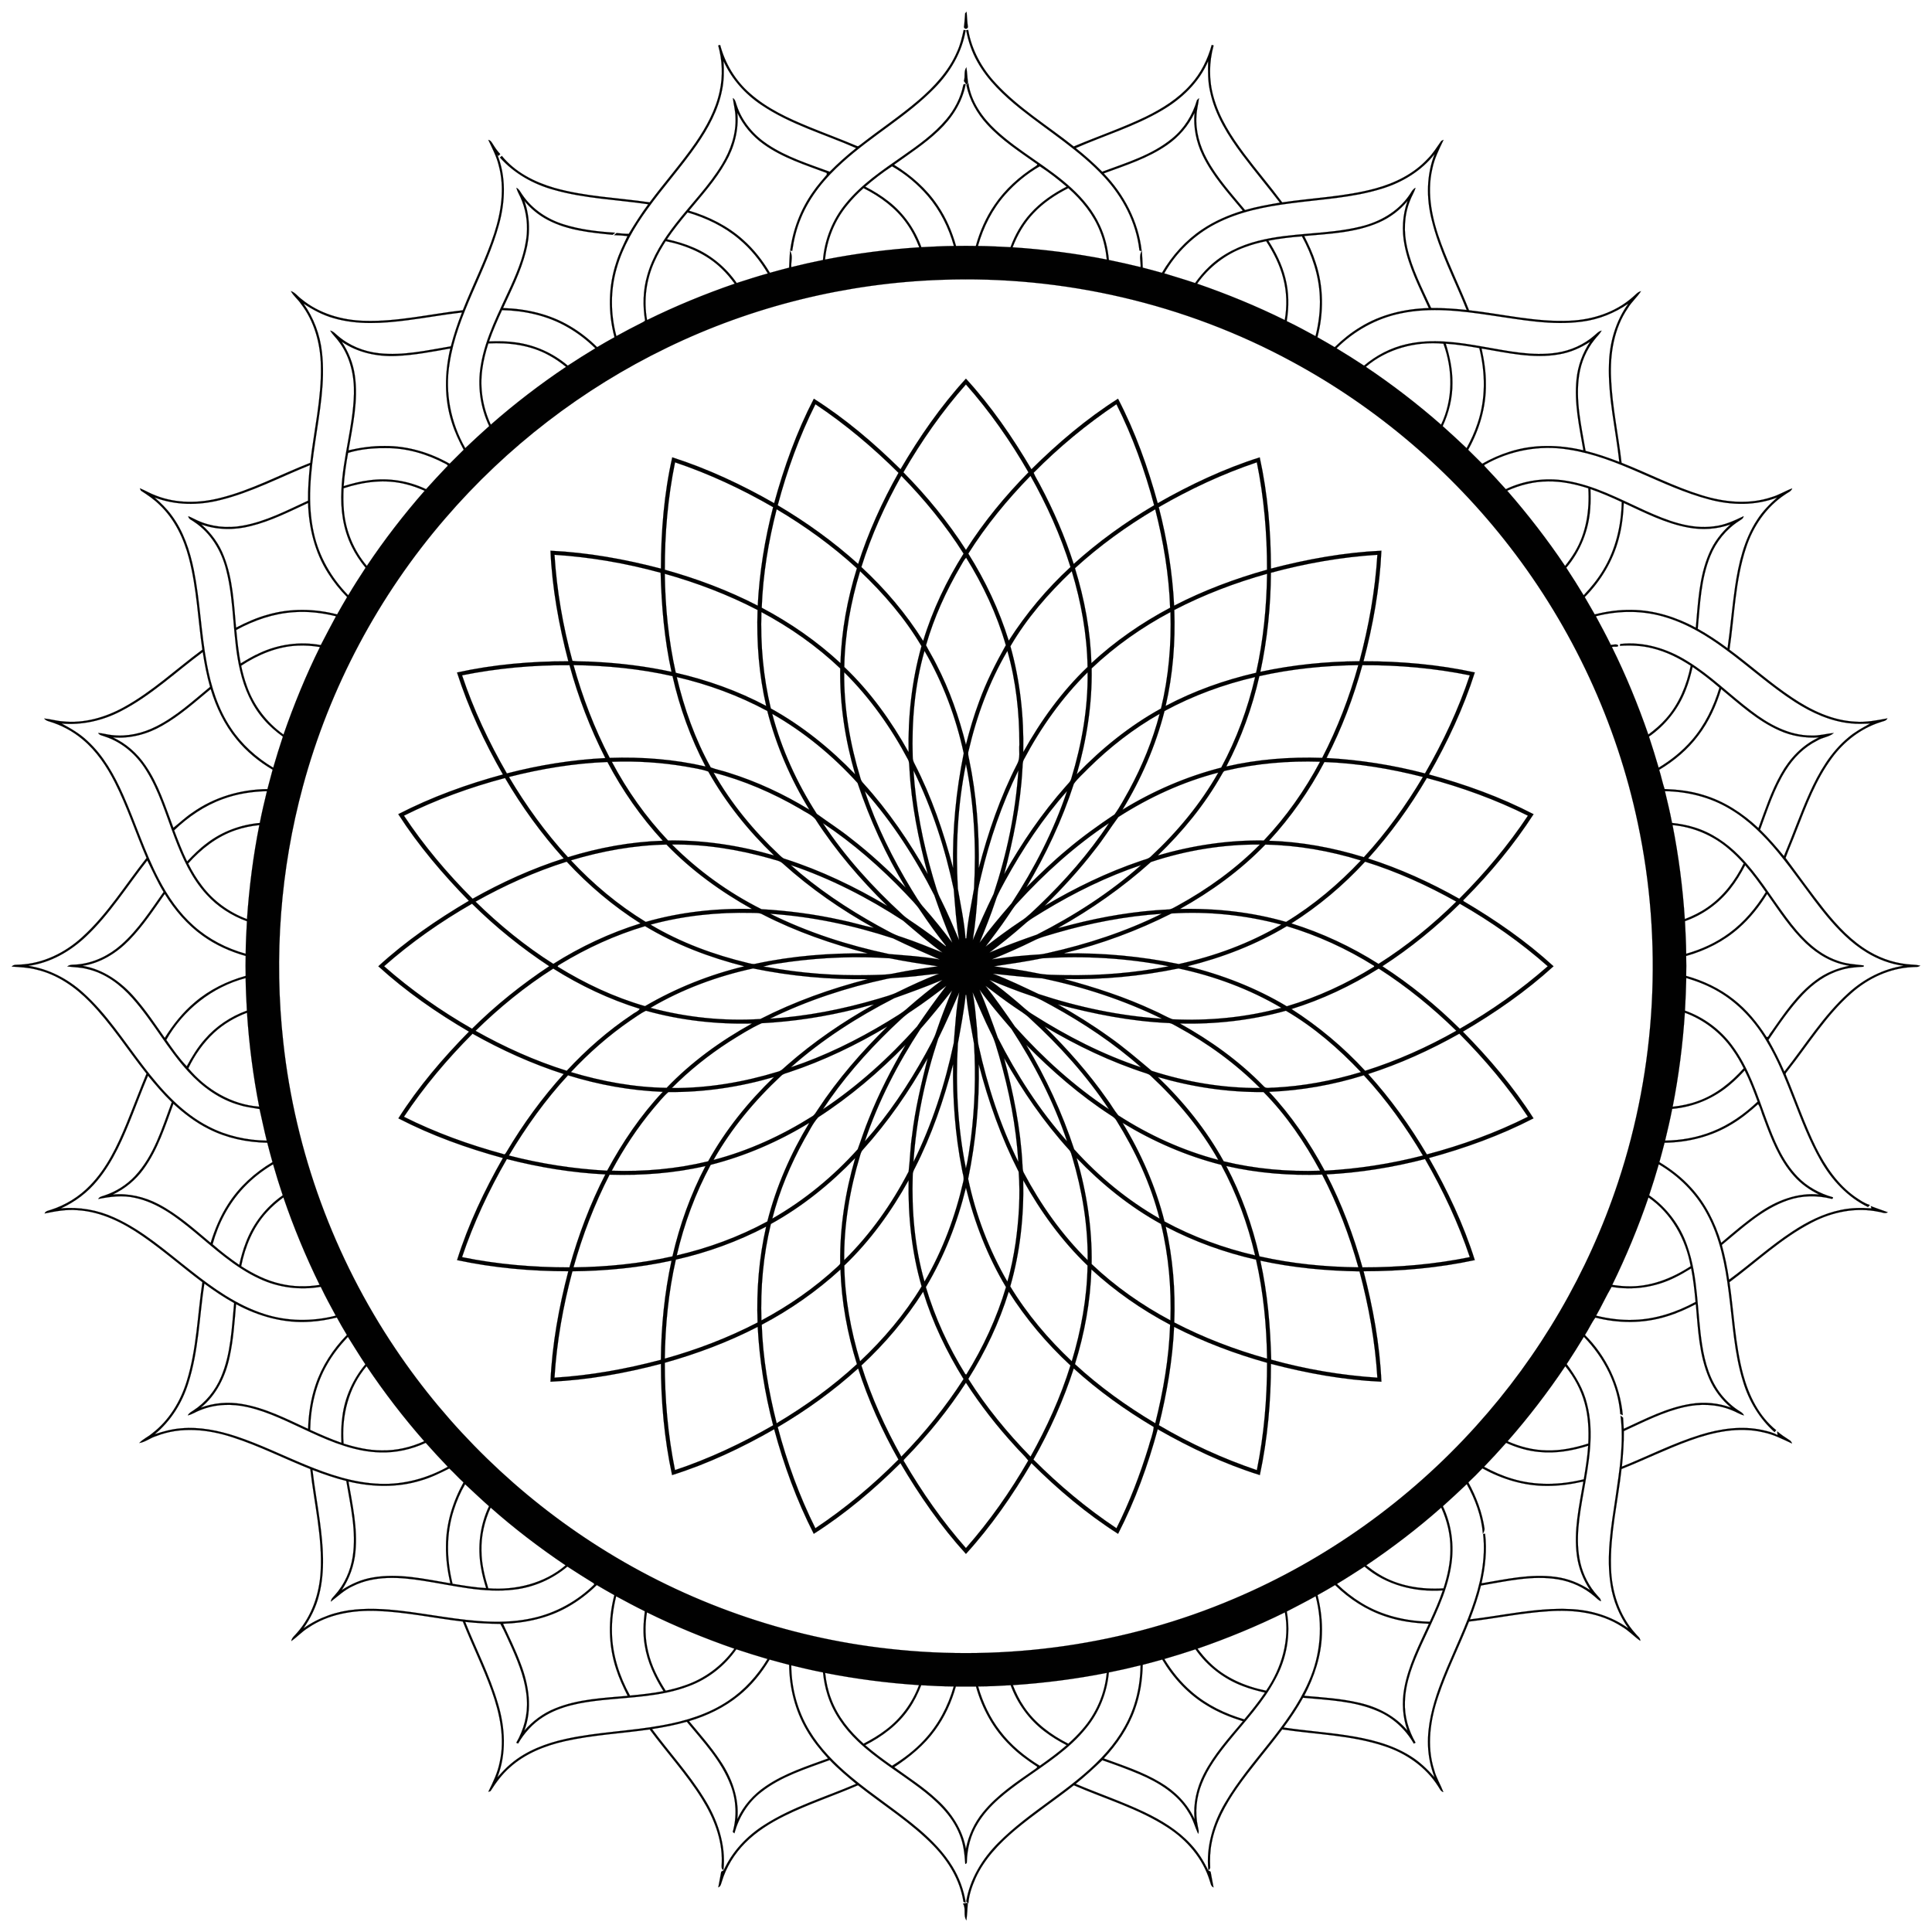 <?xml version="1.0" encoding="utf-8"?>
<!DOCTYPE svg PUBLIC "-//W3C//DTD SVG 1.1//EN" "http://www.w3.org/Graphics/SVG/1.1/DTD/svg11.dtd">
<svg version="1.1" id="Layer_1" xmlns="http://www.w3.org/2000/svg" xmlns:xlink="http://www.w3.org/1999/xlink" x="0px" y="0px"
	 viewBox="175.006 174.966 1569.994 1570.086" enable-background="new 175.006 174.966 1569.994 1570.086"
	 xml:space="preserve">
<g id="_x23_010101ff">
	<path fill="#010101" stroke="#010101" stroke-width="0.094" d="M959.325,185.76c0.29-0.3,0.87-0.91,1.16-1.21
		c0.37,4.14,0.52,8.3,1.08,12.42c-0.47,1.77-2.77,1.79-3.24,0.04C958.875,193.28,958.915,189.49,959.325,185.76z"/>
	<path fill="#010101" stroke="#010101" stroke-width="0.094" d="M958.105,199.34c0.41,0.04,1.23,0.14,1.64,0.19
		c-3.02,17.95-12.65,34.15-25.3,47c-22.47,22.99-50.98,38.73-74.7,60.28c-14.18,12.62-26.68,27.69-33.92,45.4
		c-3.59,8.49-5.72,17.51-7.04,26.62c-0.41-0.05-1.23-0.16-1.64-0.21c2.2-17.12,8.53-33.67,18.55-47.75
		c3.34-4.95,7.36-9.37,11.18-13.95c0-0.34,0-1.03-0.01-1.38c-17.54-6.6-35.83-12.31-51.22-23.36c-9.17-6.5-16.66-15.31-21.43-25.5
		c1.19,13.98-2.54,28.04-9.54,40.11c-8.1,14.41-19.25,26.73-29.74,39.4c16.06,4.8,31.47,12.45,43.99,23.73
		c8.65,7.65,15.83,16.85,21.72,26.75c5.19-1.48,10.41-2.84,15.63-4.2c0.15-4.55,0.43-9.09,0.72-13.63c2.64,3.92,0.69,8.83,1,13.21
		c8.56-2.1,17.15-4.07,25.79-5.81c1.35-16.71,7.87-32.9,18.54-45.83c12.75-15.72,29.75-27.06,46.17-38.55
		c12.64-8.85,25.43-17.9,35.43-29.8c6.75-7.99,11.73-17.53,13.85-27.8c0.04-1.1,1.19-0.9,1.96-0.92
		c-2.75,14.62-11.14,27.56-21.84,37.67c-11.08,10.6-23.99,18.96-36.4,27.87c13.85,8.58,26.47,19.52,35.54,33.16
		c6.8,9.97,11.61,21.2,14.87,32.8c5.36-0.11,10.72-0.11,16.08,0c3.3-11.81,8.25-23.22,15.23-33.33
		c8.57-12.66,20.17-23.06,33.03-31.22c0.73-0.47,2.79-1.66,0.9-2.36c-13.94-9.86-28.48-19.29-40.05-32
		c-8.15-8.86-14.24-19.71-16.72-31.54c0.5-0.69,1-1.37,1.52-2.04c2.15,15.11,11.35,28.24,22.34,38.41
		c19.05,17.71,42.62,29.66,61.7,47.35c9.3,8.55,17.5,18.54,22.8,30.08c4.15,8.8,6.47,18.37,7.37,28.04
		c8.64,1.75,17.22,3.74,25.79,5.8c0.31-4.37-1.65-9.29,1.01-13.2c0.27,4.54,0.56,9.09,0.71,13.64
		c5.22,1.36,10.44,2.72,15.63,4.21c8.23-13.98,19.3-26.4,32.86-35.4c10.05-6.76,21.29-11.57,32.85-15.11
		c-11.84-14.29-24.61-28.23-32.71-45.12c-5.15-10.63-7.53-22.56-6.56-34.35c-4.93,10.48-12.72,19.47-22.22,26.04
		c-15.59,10.87-33.9,16.62-51.55,23.15c16.5,17.09,28.14,39.18,30.83,62.94c-0.69-0.1-1.89,0.24-1.86-0.82
		c-2.59-22.27-13.45-42.95-28.59-59.26c-20.01-21.73-45.45-37.21-68.35-55.56c-13.27-10.72-26.03-22.69-34.49-37.69
		c-4.63-8.02-7.57-16.9-9.32-25.97c0.41-0.05,1.23-0.15,1.65-0.2c2.84,16.37,11.18,31.36,22.45,43.42
		c18.53,20.07,42.09,34.36,63.32,51.27c19.39-8.21,39.4-14.97,58.39-24.12c13.54-6.62,26.64-14.81,36.67-26.23
		c8.21-9.13,13.84-20.37,17.06-32.18l1.55,0.43c-3.77,13.58-3.93,28.17-0.1,41.75c4.68,17.12,14.49,32.23,24.98,46.33
		c10.01,13.36,20.88,26.06,30.85,39.45c25.33-3.77,51.19-4.61,76-11.4c15.69-4.3,30.91-11.82,42.1-23.88
		c4.4-4.35,7.65-9.65,11.2-14.68c0.46-0.22,1.38-0.67,1.84-0.89c-3.61,7.57-7.47,15.14-9.13,23.45
		c-4.8,20.46,0.01,41.67,7.16,60.98c6.77,18.35,15.45,35.91,22.65,54.08c27.32,3.06,54.44,9.8,82.09,8.49
		c18.29-0.78,36.71-6.76,50.65-18.91c2.26-1.79,4.06-4.38,7.01-5.1c-3.11,4.88-7.64,8.7-10.64,13.69
		c-11.38,16.54-14.61,37.22-13.72,56.92c0.92,23.16,5.92,45.88,8.56,68.86c21.86,8.64,42.85,19.55,65.38,26.45
		c18.25,5.66,38.33,7.68,56.7,1.41c5.82-1.66,10.94-4.99,16.59-7.05c-0.86,2.56-3.63,3.32-5.57,4.81
		c-15.41,10.06-26.25,26-31.91,43.34c-8.87,26.76-9.39,55.23-13.5,82.91c17.17,12.7,33.1,27.05,50.89,38.92
		c15.38,10.35,32.87,18.75,51.68,19.6c8.7,0.62,17.29-1.13,25.8-2.7c-1.15,2.29-3.86,2.29-5.93,3.15
		c-15.78,5.06-29.43,15.68-39.18,28.98c-13.13,17.75-20.83,38.68-28.86,59.04c-2.8,7.47-6.07,14.76-8.82,22.24
		c10.5,14.09,20.73,28.44,31.63,42.25c10.49,13.04,22.16,25.61,36.78,34.07c10.48,6.13,22.42,9.79,34.55,10.39
		c2.16,0.07,4.33,0.31,6.47,0.8c-1.77,1.62-4.32,0.93-6.46,1.22c-18.29,0.85-35.66,8.97-49.28,20.99
		c-20.67,18.05-35.07,41.74-51.93,63.1c-0.74,1.13-2.35,2.23-1.41,3.74c8.17,19.49,14.95,39.58,24.28,58.57
		c7.66,15.43,17.65,30.26,31.89,40.33c3.77,2.5,7.52,5.27,11.94,6.55c-0.5,0.54-0.98,1.1-1.43,1.68
		c-16.72-8.03-29.68-22.18-38.72-38.15c-17.63-30.96-25.45-66.5-43.93-97.05c-9.58-16.12-22.66-30.43-38.96-39.9
		c-8.16-4.83-17.04-8.31-26.1-11.03c-0.2,8.84-0.57,17.69-1.06,26.53c15.2,5.4,28.71,15.34,38.31,28.31
		c13.39,17.82,20.18,39.34,27.79,60.01c6.17,16.61,12.88,33.74,25.42,46.69c7.78,8.17,17.99,13.65,28.8,16.68
		c-0.06,1.09-0.52,1.48-1.41,1.18c-11.55-2.88-23.92-2.75-35.21,1.19c-20.83,7.12-37.07,22.64-53.76,36.34
		c2.55,9.29,4.53,18.75,5.87,28.3c17.38-12.75,33.39-27.33,51.44-39.17c12.05-7.95,25.19-14.65,39.43-17.56
		c8.15-1.74,16.56-1.89,24.86-1.26c-0.13-0.47-0.39-1.42-0.53-1.89c4.54,1.86,9.24,3.27,13.82,5.03
		c-2.3,1.55-4.88-0.12-7.27-0.33c-18.5-3.95-37.92,0.04-54.51,8.71c-24.62,12.71-44.78,32.06-66.89,48.44
		c3.68,25.03,4.56,50.56,11.13,75.1c4.6,17.03,12.83,33.93,26.83,45.17c-0.46,0.52-0.89,1.05-1.29,1.6
		c-12.14-10.84-20.79-25.19-25.49-40.72c-7.44-23.66-8.53-48.63-11.78-73.06c-2.77-22-7.03-44.36-17.8-64
		c-8.93-16.64-22.79-30.41-39.04-39.92c-2.44,8.46-5.05,16.88-7.84,25.23c14.22,9.9,25.13,24.34,30.82,40.71
		c9.32,25.99,8.03,54.02,12.25,80.97c2.22,14.28,6.37,28.79,15.49,40.28c4.13,5.18,9.07,9.77,14.69,13.3
		c1.47,0.93,3.12,1.84,3.78,3.61c-3.57-0.97-6.67-3.08-10.12-4.34c-11.96-4.87-25.39-5.33-37.91-2.52
		c-17.45,3.84-33.41,12.19-49.54,19.58c0.06,9.67-0.65,19.32-1.59,28.94c21.3-8.59,41.86-19.11,63.85-25.9
		c16.1-4.99,33.43-7.49,50.1-3.93c4.3,1.01,8.75,1.91,12.61,4.2c-0.21-1.02-0.35-2.04-0.3-3.06
		c3.02,2.6,6.33,4.85,9.71,6.98c1.15,0.58,1.87,1.59,2.27,2.86c-7.59-3.5-15.09-7.4-23.36-9.07
		c-19.94-4.73-40.65-0.26-59.53,6.6c-18.92,6.81-36.96,15.79-55.64,23.21c-2.97,26.45-9.31,52.65-8.59,79.4
		c0.37,19.74,6.66,39.84,20.14,54.59c1.33,1.79,3.76,3.11,3.69,5.64c-5.16-3.62-9.46-8.41-14.97-11.56
		c-17.63-11.44-39.43-13.98-59.97-12.46c-21.58,1.38-42.81,5.8-64.25,8.36c-8,20.21-17.89,39.65-24.82,60.28
		c-6.58,19.26-9.82,40.62-3.46,60.39c1.65,6.29,5.15,11.84,7.45,17.87c-2.35-0.55-3.02-3.07-4.31-4.77
		c-9.99-15.71-26.09-26.82-43.63-32.55c-26.79-8.95-55.33-9.42-83.04-13.58c-12.04,16.13-25.38,31.28-36.88,47.82
		c-9.22,13.35-17.31,27.94-20.37,44.04c-1.4,6.74-1.57,13.66-1.25,20.52c-0.12,0.32-0.37,0.96-0.49,1.28
		c-0.25,0.17-0.76,0.5-1.01,0.66c-1.93-19.08,3.85-38.12,13.47-54.45c20.23-34.61,51.91-61.63,68.1-98.76
		c9.73-21.62,11.72-46.46,5.62-69.36c-7.73,4.32-15.63,8.32-23.48,12.43c3.44,18.69-0.13,38.34-9.26,54.94
		c-9.85,18.65-24.51,34.03-37.72,50.27c-8.64,10.67-17.05,21.85-22.09,34.74c-4.37,10.95-5.68,23.18-3.19,34.75
		c0.29,1.96,1.23,3.99,0.23,5.93c-2.63-5.66-4.14-11.84-7.6-17.12c-8.8-15.12-24.36-24.59-40.05-31.29
		c-9.91-4.21-20.04-7.87-30.2-11.39c-6.97,6.66-14.11,13.19-21.64,19.24c18.47,7.85,37.53,14.28,55.67,22.9
		c13.82,6.59,27.24,14.68,37.71,26.01c5.88,6.24,10.54,13.54,14.18,21.29c0.52,0.3,1.56,0.88,2.08,1.17
		c0.72,4.26,1.63,8.49,2.39,12.76c-2.3-0.95-2.35-3.56-3.12-5.53c-5.59-18.04-18.56-33.06-34.26-43.22
		c-23.47-15.31-50.66-23.11-76.14-34.25c-15.72,12.35-32.37,23.47-47.68,36.34c-12.91,10.92-25.03,23.49-32.13,39.06
		c-2.89,6.48-5.3,13.32-5.91,20.44c-0.59-0.5-1.18-0.97-1.75-1.42c3.05-18.31,13.09-34.72,26.07-47.71
		c25.66-25.82,58.84-42.72,83.94-69.18c11.69-12.15,21.27-26.58,26.48-42.7c3.4-10.42,5.1-21.37,5.19-32.33
		c-8.54,2.17-17.14,4.09-25.77,5.81c-1.47,16.36-7.82,32.21-18.23,44.95c-13.77,17.22-32.65,29.13-50.44,41.73
		c-14.14,10.09-28.67,20.79-37.82,35.9c-5.89,9.47-8.64,20.58-8.94,31.66c0.37,0.56-1.58,2.24-1.28,0.84
		c-0.59-7.8-1.37-15.72-4.41-23.01c-6.22-16.16-19.4-28.24-32.93-38.42c-16.66-12.56-34.78-23.28-49.94-37.74
		c-11.02-10.46-20.14-23.27-24.66-37.88c-1.9-5.86-2.96-11.94-3.64-18.04c-8.65-1.68-17.23-3.67-25.78-5.78
		c0.09,18.58,5.06,37.17,14.72,53.09c8.68,14.44,20.66,26.57,33.53,37.32c18.07,15.2,38.09,27.9,56.06,43.24
		c10.14,8.75,19.68,18.45,26.67,29.95c5.45,8.84,9.08,18.77,10.78,29.01c-0.76-0.1-1.98,0.15-1.93-0.96
		c-2.73-17.11-12.1-32.45-23.97-44.79c-18.37-19.05-41.02-33.06-61.65-49.4c-19.72,8.6-40.25,15.26-59.55,24.81
		c-11.68,5.8-22.96,12.8-32.17,22.12c-8.7,8.76-15.38,19.59-18.95,31.43c-0.61,1.73-0.85,3.87-2.85,4.63
		c0.73-4.25,1.68-8.46,2.39-12.71c0.51-0.3,1.53-0.89,2.04-1.19c6.94-15.24,18.8-27.82,32.85-36.75
		c23.11-14.86,49.69-22.68,74.75-33.45c-7.4-6.16-14.83-12.35-21.47-19.35c-19.23,7.08-39.46,13.22-55.77,26.12
		c-10.74,8.32-18.12,20.37-21.7,33.4c-0.33-0.28-1-0.84-1.33-1.12c3.47-12.31,2.92-25.68-1.6-37.64
		c-7.48-19.96-22.37-35.73-35.73-51.89c-9.28,2.63-18.75,4.48-28.27,5.94c13.75,18.6,29.51,35.73,41.76,55.42
		c11.15,17.46,18.45,38.14,16.3,59.09c-0.25-0.14-0.74-0.43-0.99-0.57c-1.03-1.83-0.29-3.95-0.39-5.88
		c0.53-18.39-6.54-36.06-16.14-51.43c-12.46-20-28.45-37.42-42.43-56.32c-22.98,3.3-46.29,4.46-68.99,9.57
		c-16.24,3.69-32.33,10.07-44.8,21.4c-6.25,5.46-11.18,12.22-15.62,19.17c-0.43,0.13-1.3,0.4-1.73,0.53
		c3.8-7.72,7.6-15.55,9.25-24.06c4.35-19.4,0.09-39.47-6.47-57.85c-6.87-19.21-16-37.5-23.5-56.45
		c-23.41-2.73-46.56-7.8-70.17-8.64c-19.21-0.69-39.31,2.64-55.44,13.68c-5.04,3.04-8.98,7.51-13.79,10.82
		c0.45-2.99,3.17-4.69,4.88-6.93c11.94-13.64,18.01-31.61,18.97-49.55c1.58-28.06-5.29-55.59-8.4-83.3
		c-21.13-8.42-41.47-18.83-63.16-25.79c-19.87-6.52-42.08-8.85-61.94-1.03c-4.84,1.38-8.88,4.94-13.88,5.67
		c2.97-3.26,7.16-4.95,10.46-7.82c13.89-10.6,23.2-26.2,28.22-42.75c7.98-26,8.64-53.4,12.6-80.12
		c-16.42-12.29-31.83-25.9-48.73-37.54c-15.66-10.79-33.43-19.81-52.73-20.96c-9.02-0.8-17.95,0.87-26.74,2.67
		c0.77-2.11,3.07-2.25,4.88-2.92c12.11-3.81,23.22-10.7,32.02-19.84c13.59-13.93,22.03-31.83,29.4-49.59
		c5.62-13.72,10.8-27.6,16.5-41.29c-15.47-19.37-28.72-40.59-46.16-58.35c-11.83-12.12-26.39-22.22-43.07-26.14
		c-6.63-1.75-13.48-2.04-20.27-2.51c1.52-1.95,4.19-1.34,6.34-1.59c18.93-0.78,36.81-9.52,50.66-22.15
		c20.74-18.69,35.31-42.81,52.53-64.51c-8.79-20.32-15.64-41.48-25.65-61.27c-6.63-13.08-14.95-25.63-26.32-35.07
		c-7.93-6.71-17.3-11.66-27.24-14.65c-1.54-0.4-2.98-1.09-3.99-2.36c5.07,0.46,9.99,1.99,15.09,2.33
		c17.25,1.84,34.55-3.16,49.58-11.43c23.28-12.74,42.65-31.15,63.89-46.81c-3.59-24.77-4.55-50-10.88-74.3
		c-4.19-16.1-11.65-31.78-23.83-43.37c-4.55-4.52-9.88-8.12-15.24-11.59c-0.21-0.48-0.65-1.44-0.86-1.92
		c4.52,1.87,8.73,4.44,13.37,6.08c16.5,6.4,34.91,6.13,51.89,1.8c25.55-6.34,48.84-19.03,73.24-28.55
		c2.99-26.33,9.27-52.42,8.61-79.06c-0.33-17.91-5.28-36.11-16.38-50.4c-2.41-3.57-5.97-6.27-7.98-10.11
		c3.52,1.17,5.66,4.42,8.59,6.51c14.22,11.72,32.7,17.14,50.93,17.66c27.01,0.87,53.49-5.55,80.18-8.58
		c8.25-20.84,18.52-40.88,25.48-62.23c5.82-17.83,8.72-37.33,3.64-55.71c-1.75-7.26-5.31-13.84-8.41-20.56
		c2.25,0.48,3.1,2.71,4.28,4.41c1.59,2.54,3.34,5,5.44,7.17c-0.53,0.5-1.05,1.01-1.57,1.52l-1.01-1.51
		c7.49,18.08,6.68,38.51,1.57,57.09c-10.54,38.67-34.19,72.95-40.2,113c-3.87,23.57,0.9,48.19,12.76,68.87
		c6.43-6.04,12.85-12.09,19.46-17.93c-7.25-15.23-9.65-32.63-6.82-49.26c3.74-22.97,15.02-43.61,24.48-64.56
		c6.04-13.47,11.69-27.46,12.89-42.31c0.78-10.22-0.94-20.64-5.23-29.97c-1.14-2.5-2.6-4.88-3.23-7.58c2.42,1.24,3.44,3.88,5,5.95
		c7.91,11.55,20.14,19.66,33.4,23.8c13.53,4.27,27.76,5.91,41.87,6.79c-0.7,0.56-1.39,1.13-2.07,1.7
		c-17.91-1.77-36.45-3.54-52.63-12.06c-7.33-3.81-13.83-9.13-19.08-15.49c4.72,13.27,4.78,27.88,1.14,41.42
		c-4.09,15.98-11.65,30.74-18.49,45.67c18.91,0.51,37.98,4.91,54.34,14.65c8.08,4.72,15.47,10.56,22.15,17.11
		c4.66-2.75,9.35-5.46,14.1-8.08c-5.3-19.9-5.09-41.34,1.5-60.91c2.28-7.4,5.79-14.3,9.04-21.28c-3.61-0.46-7.26-0.67-10.89-0.75
		c0.67-0.58,1.36-1.17,2.05-1.75c3.3,0.32,6.6,0.76,9.93,0.64c4.91-8.22,10.08-16.31,15.79-24.01
		c-25.59-3.73-51.74-4.58-76.72-11.7c-16.65-4.58-32.28-13.34-43.84-26.3c0.52-0.43,1.06-0.86,1.6-1.28
		c10.7,13.25,26.56,21.3,42.68,25.98c25.23,7.17,51.62,7.97,77.45,11.79c12.13-16.34,25.68-31.61,37.25-48.38
		c8.77-12.78,16.44-26.69,19.68-41.98c2.67-12.25,2.13-25.12-1.24-37.18l1.58-0.38c3.99,15.06,12.33,28.95,24.08,39.23
		c14.03,12.5,31.34,20.44,48.56,27.5c12.79,5.21,25.74,10.01,38.46,15.39c1.18,0.71,2.15-0.72,3.1-1.22
		c15.5-12.16,31.96-23.09,46.93-35.92c12.81-11,24.68-23.79,31.43-39.48C955.335,211.38,956.815,205.36,958.105,199.34
		 M762.985,224.61c0.38,7.85,0.43,15.79-1.22,23.52c-3.14,16.23-11.24,30.99-20.56,44.46c-12.6,18.12-27.41,34.56-40.29,52.47
		c-10.52,14.62-19.87,30.43-24.78,47.87c-5.19,17.92-5.04,37.2-0.25,55.18c6.74-3.67,13.49-7.33,20.38-10.73
		c1.01-0.58,2.17-1.02,2.96-1.93c-1.99-12.05-1.71-24.59,1.67-36.37c4.35-15.8,13.44-29.76,23.42-42.56
		c12.45-15.99,26.88-30.53,37.41-47.95c6.98-11.52,11.64-24.85,10.96-38.47c-0.07-5.23-1.56-10.28-2.12-15.46
		c2.2,1.43,2.33,4.17,3.26,6.38c4.42,12.99,13.76,23.9,25.12,31.41c15.35,10.22,33.11,15.79,50.28,22.1
		c6.76-6.85,13.96-13.25,21.5-19.24c-25.8-11.34-53.44-19.15-76.99-35.06C780.515,251.41,769.525,239.16,762.985,224.61
		 M1156.755,224.65c-7.39,17.36-21.7,30.84-37.81,40.17c-21.97,12.92-46.55,20.27-69.78,30.48
		c7.55,5.97,14.75,12.39,21.52,19.24c19.58-7.3,40.32-13.45,56.72-26.97c9.84-7.97,16.76-19.1,20.28-31.2
		c0.41-0.41,1.23-1.24,1.64-1.65c-0.53,4.82-1.91,9.52-2.06,14.38c-0.83,12.24,2.66,24.43,8.46,35.12
		c8.22,15.29,20,28.19,31.02,41.46c9.28-2.71,18.81-4.4,28.33-6.03c-10.03-13.16-20.69-25.82-30.62-39.05
		c-11.51-15.45-22.14-32.3-26.11-51.41C1156.465,241.14,1156.645,232.85,1156.755,224.65 M1298.065,328.27
		c-24.04,7.51-49.38,8.58-74.19,11.91c-20.93,2.69-42.11,6.81-60.98,16.64c-17.45,9.01-32.09,23.25-41.82,40.28
		c8.36,2.63,16.79,5.04,25.1,7.88c3.42-4.73,7.16-9.25,11.43-13.26c11.01-10.53,25.13-17.32,39.81-21
		c27.35-7.05,56.1-4.9,83.49-11.69c15.25-3.69,29.84-11.92,38.97-24.96c1.75-2.2,2.73-5.2,5.42-6.5
		c-1.04,3.74-3.28,6.97-4.56,10.62c-4.79,11.98-5.13,25.38-2.27,37.87c3.89,17.32,12.17,33.17,19.51,49.2
		c9.65-0.09,19.3,0.59,28.9,1.61c-9.72-24.43-22.33-47.89-28.5-73.6c-4.37-17.46-4.16-36.27,2.44-53.16
		C1330.095,313.86,1314.585,323.19,1298.065,328.27 M878.105,326.66c6.75,3.47,13.26,7.47,19.21,12.21
		c12.12,9.47,21.23,22.53,26.41,36.98c8.81-0.44,17.62-0.95,26.44-1.01c-4.17-14.85-11.17-29-21.25-40.73
		c-8.24-9.52-18.05-17.79-29-24.01C892.255,315.06,885.035,320.73,878.105,326.66 M991.955,332.98
		c-10.61,11.94-17.92,26.54-22.24,41.86c8.82,0.06,17.64,0.57,26.45,1.01c3.67-9.99,9.01-19.43,16.17-27.34
		c8.21-9.19,18.54-16.25,29.46-21.85c-6.95-5.93-14.16-11.62-21.84-16.57C1009.455,316.09,999.985,323.95,991.955,332.98
		 M863.565,341.56c-10.35,12.52-16.64,28.17-18.11,44.33c25.27-4.95,50.86-8.27,76.56-9.96c-2.68-6.91-6.01-13.58-10.34-19.6
		c-8.79-12.47-21.42-21.7-34.94-28.48C872.005,332.08,867.535,336.61,863.565,341.56 M1014.965,348.12
		c-7.58,7.94-13.19,17.58-17.09,27.81c25.7,1.7,51.29,5,76.56,9.96c-0.83-7.75-2.45-15.44-5.36-22.68
		c-5.36-13.82-14.93-25.61-25.94-35.36C1032.785,333.1,1022.945,339.63,1014.965,348.12 M1295.625,355.71
		c-19.09,8.42-40.31,9.18-60.78,11.06c3.5,6.93,6.84,13.96,9.19,21.38c6.6,19.55,6.76,40.96,1.52,60.85
		c4.71,2.65,9.4,5.34,14.06,8.1c6.31-6.19,13.25-11.76,20.82-16.32c16.64-10.27,36.22-14.93,55.64-15.46
		c-7.5-16.61-16.13-33.02-19.65-51.06c-2.41-11.97-1.75-24.58,2.42-36.09C1312.615,345.74,1304.585,351.76,1295.625,355.71
		 M716.975,369.41c7.47,1.65,14.85,3.79,21.86,6.88c14.02,6.01,26.15,16.14,34.84,28.66c8.39-2.68,16.77-5.4,25.25-7.78
		c-6.17-10.5-13.97-20.09-23.32-27.91c-12.1-10.29-26.71-17.22-41.86-21.7C727.885,354.63,722.115,361.79,716.975,369.41
		 M1205.715,370.56c5.97,9.39,11.07,19.48,13.77,30.33c2.97,11.4,3.06,23.43,1.13,35.01c7.95,3.8,15.68,8.04,23.43,12.23
		c2.62-10.44,4-21.25,3.49-32.02c-0.67-17.26-6.29-33.99-14.52-49.07C1223.865,367.72,1214.725,368.81,1205.715,370.56
		 M715.965,370.9c-3.31,5.22-6.45,10.57-8.96,16.22c-6.85,14.88-9.1,31.79-6.18,47.93c23.07-11.36,46.9-21.17,71.22-29.54
		c-3.17-4.29-6.56-8.42-10.41-12.09C749.245,381.28,732.755,374.31,715.965,370.9 M1186.695,375.81
		c-15.62,5.59-29.29,16.15-38.86,29.69c24.32,8.38,48.15,18.17,71.22,29.55c1.96-11.27,1.69-22.97-1.26-34.05
		c-2.74-10.78-7.85-20.79-13.86-30.09C1198.085,372.16,1192.295,373.71,1186.695,375.81 M940.095,402.36
		c-77.13,2.62-153.68,21.48-223.11,55.19c-68.66,33.21-130.33,80.72-180.05,138.53c-54.22,62.78-94.17,137.83-115.79,217.93
		c-18.28,67.52-23.65,138.49-15.93,208c9.64,88.72,41.24,174.9,91.07,248.92c43.24,64.44,100.03,119.71,165.62,161.19
		c71,45.01,152.33,73.6,235.91,82.74c94.83,10.63,192.37-3.34,280.19-40.79c74.73-31.69,142.3-80.02,196.6-140.35
		c51.51-57.04,91.07-124.83,115.22-197.79c31.12-93.58,36.61-195.45,16.14-291.89c-17.15-81.53-53.14-158.97-104.12-224.84
		c-47.61-61.65-108.18-113.24-176.72-150.27C1138.335,421.78,1038.775,398.7,940.095,402.36 M421.625,421.62
		c8.28,11.58,13.41,25.29,14.98,39.43c2.87,24.42-1.98,48.79-5.44,72.89c-3.67,24.47-6.65,49.73-1.15,74.17
		c4.19,19.12,14.28,36.68,27.98,50.59c4.5-7.58,9.29-14.99,14.1-22.37c-4.38-5.32-8.27-11.06-11.27-17.27
		c-7.02-14.15-9.2-30.25-8.36-45.9c1.12-26.3,9.51-51.72,10.17-78.06c0.4-14.72-2.96-29.94-11.82-41.94
		c-2.27-3.36-5.41-6.03-7.46-9.54c2.49,0.52,4.11,2.55,5.98,4.08c9.34,8.14,21.31,12.97,33.58,14.31
		c19.67,2.2,39.17-2.39,58.46-5.61c2.43-9.35,5.48-18.53,9.04-27.52c-14.84,1.73-29.54,4.41-44.36,6.32
		c-19.92,2.57-40.63,4.01-60.15-1.75C437.175,430.97,429.135,426.64,421.625,421.62 M1460.855,436.29
		c-24.7,3.38-49.45-1.5-73.85-5.01c-24.36-3.67-49.48-6.8-73.87-1.61c-19.65,4.04-37.84,14.2-52.01,28.35
		c7.54,4.55,14.98,9.25,22.34,14.08c9.93-8.37,21.75-14.52,34.43-17.41c20.76-4.83,42.24-1.57,62.91,2.1
		c19.51,3.34,39.4,7.82,59.27,4.79c11.17-1.72,21.94-6.44,30.49-13.9c1.86-1.53,3.48-3.54,5.98-4.06
		c-1.52,2.75-3.9,4.85-5.78,7.33c-6.63,8.22-10.85,18.27-12.48,28.69c-3.18,20.7,1.75,41.4,5.19,61.73
		c9.34,2.33,18.46,5.49,27.44,8.96c-2.91-26.36-9.29-52.49-8.42-79.16c0.37-17.55,5.38-35.17,15.73-49.49
		C1487.085,429.34,1474.285,434.55,1460.855,436.29 M582.975,426.97c-3.85,8.34-7.55,16.77-10.56,25.46
		c7.19-0.29,14.42-0.24,21.55,0.77c15.59,2.04,30.48,8.71,42.44,18.9c7.38-4.82,14.82-9.54,22.36-14.09
		c-6.8-6.71-14.44-12.6-22.76-17.31C619.945,431.47,601.385,427.36,582.975,426.97 M452.705,452.65
		c5.43,8.21,9.25,17.51,10.62,27.29c3,20.44-1.7,40.9-5.15,60.98c9.77-2.22,19.76-3.68,29.81-3.54
		c18.37-0.07,36.51,5.37,52.41,14.44c3.83-3.78,7.6-7.62,11.44-11.38c-3.85-7.14-7.31-14.52-9.7-22.29
		c-6.31-19.36-5.81-40.34-1.2-60.02c-14.57,2.62-29.17,5.47-43.99,6.1C481.475,464.91,465.585,461.52,452.705,452.65
		 M1442.105,462.89c-21.11,3.81-42.37-1.25-63.15-4.75c2.07,9.51,3.6,19.19,3.5,28.94c0.28,18.72-5.34,37.13-14.39,53.39
		c3.85,3.74,7.59,7.6,11.45,11.35c7.08-4.01,14.55-7.37,22.33-9.79c19.32-6.24,40.26-5.77,59.87-1.12
		c-3.27-19.08-7.65-38.4-5.56-57.86c1.07-10.86,4.97-21.33,11.03-30.39
		C1459.575,457.63,1451.105,461.39,1442.105,462.89 M571.845,454.05c-2.19,6.87-4,13.89-4.92,21.05
		c-2.11,15.27,0.43,31.03,6.91,44.98c19.34-16.97,39.77-32.67,61.14-47c-4.31-3.5-8.85-6.71-13.74-9.32
		C606.275,455.4,588.735,453.18,571.845,454.05 M1284.915,473.08c21.37,14.32,41.8,30.05,61.15,47
		c9.81-20.49,9.65-44.71,1.9-65.82C1325.585,452.19,1302.145,458.29,1284.915,473.08 M1349.895,454.25
		c3.15,10.3,5.49,20.97,5.4,31.8c0.15,12.15-2.87,24.19-7.93,35.19c6.6,5.84,13.02,11.88,19.44,17.92
		c3.55-6.44,6.62-13.15,8.92-20.14c6.68-19.67,6.41-41.16,1.41-61.18C1368.105,456.29,1359.035,454.83,1349.895,454.25
		 M1381.315,552.76c-0.05,0.18-0.15,0.54-0.2,0.72c5.88,6.31,11.82,12.57,17.55,19.02
		c14.95-7.18,32.07-9.58,48.43-6.94c23.09,3.57,43.86,14.86,64.88,24.4c17.44,7.83,36.38,15.39,55.88,12.71
		c8.56-0.9,16.4-4.56,24.07-8.23c-0.24,2.04-2.21,2.8-3.66,3.84c-10.59,6.76-18.8,17-23.48,28.63
		c-7.61,18.71-8.28,39.17-10.15,59.02c8.43,4.71,16.47,10.09,24.25,15.82c2.36-16.53,3.67-33.19,6.08-49.71
		c2.82-19.07,7.27-38.52,18.05-54.8c4.41-6.86,10.15-12.7,16.25-18.05c-17.66,6.85-37.34,6.49-55.44,1.61
		c-39.12-10.31-73.63-34.36-114.01-40.48C1426.415,536.41,1401.845,540.95,1381.315,552.76 M457.885,542.99
		c-1.68,8.93-2.92,17.95-3.61,27.02c6.75-2.09,13.63-3.89,20.66-4.74c15.71-2.18,31.98,0.39,46.28,7.22
		c5.57-6.18,11.2-12.29,16.95-18.3c1.63-0.9-0.29-2-1.09-2.32c-15.05-8.01-31.95-13.03-49.09-12.73
		C477.865,539.02,467.545,540.02,457.885,542.99 M353.425,581.45c-17.35,4.34-36,4.17-52.83-2.24c5.01,4.38,9.83,9.02,13.75,14.42
		c9.71,12.99,14.95,28.7,18.16,44.45c5.08,25.27,5.83,51.18,10.61,76.51c3.39,18.25,9.06,36.43,19.46,51.98
		c8.74,13.27,20.85,24.13,34.45,32.25c2.46-8.48,5.09-16.89,7.86-25.27c-5.63-4.06-10.91-8.63-15.43-13.89
		c-9.8-11.18-15.92-25.16-19.24-39.55c-6.51-26.95-4.43-55.19-11.37-82.06c-3.83-15.41-12.51-29.99-25.9-38.89
		c-1.72-1.48-4.65-2.11-4.95-4.73c2.48,0.97,4.78,2.28,7.2,3.38c11.41,5.25,24.43,6.65,36.75,4.37c18.93-3.3,36.1-12.38,53.38-20.34
		c-0.13-9.66,0.63-19.29,1.57-28.89C402.525,562.71,379.085,575.25,353.425,581.45 M454.205,571.75c-0.27,6.14-0.3,12.3,0.28,18.42
		c1.47,16.33,7.99,32.17,18.63,44.67c14.3-21.36,30.05-41.74,46.99-61.07c-4.9-2.17-9.94-4.04-15.15-5.31
		C488.185,564.12,470.455,566.38,454.205,571.75 M1399.815,573.75c16.91,19.39,32.68,39.77,47.02,61.13
		c2.82-3.57,5.52-7.24,7.84-11.16c9.37-15.52,12.16-34.07,11.04-51.95c-10.57-3.39-21.59-5.78-32.75-5.59
		C1421.515,566.2,1410.215,569.07,1399.815,573.75 M1467.425,572.37c0.23,5.26,0.23,10.54-0.16,15.79
		c-1.18,17.59-8.01,34.73-19.47,48.16c4.81,7.39,9.59,14.81,14.12,22.39c6.03-6.3,11.53-13.14,16-20.64
		c10.03-16.53,14.58-35.9,14.96-55.12C1484.545,579.07,1476.105,575.39,1467.425,572.37 M378.885,602.41
		c-13.18,3.42-27.38,3.38-40.27-1.29c8.03,7.09,14.54,15.95,18.37,25.99c7.25,18.41,8.08,38.44,9.84,57.91
		c8.22-4.27,16.74-8.07,25.7-10.53c18.33-5.34,38.03-5,56.44-0.23c2.64-4.74,5.36-9.42,8.11-14.09
		c-5.88-5.99-11.16-12.57-15.59-19.69c-10.71-16.9-15.57-36.92-16.12-56.78C410.215,590.7,395.185,598.38,378.885,602.41
		 M1494.515,583.7c-0.39,9.88-1.54,19.78-4.17,29.34c-4.72,17.82-14.6,34.07-27.54,47.13c2.76,4.67,5.47,9.37,8.13,14.1
		c9.79-2.49,19.89-3.86,30.01-3.71c18.29,0.19,36.13,5.87,52.14,14.48c1.81-20.23,2.62-41.14,10.72-60.07
		c3.84-9.2,10.04-17.25,17.47-23.85c-11,3.92-22.98,4.71-34.43,2.53C1528.325,600.27,1511.455,591.51,1494.515,583.7
		 M413.915,672.43c-16.51,1.05-32.49,6.54-46.92,14.47c0.89,9.11,1.84,18.22,3.6,27.21c4.99-3.05,10.04-6.05,15.39-8.44
		c15.38-7.19,32.96-9.61,49.68-6.47c4.1-7.84,8.16-15.69,12.38-23.46C436.915,673,425.375,671.6,413.915,672.43 M1471.835,675.75
		c4.13,7.7,8.32,15.38,12.16,23.25c1.89,0.09,4.02-0.93,5.79,0.16c1.06,2.25-3.68,0.79-4.89,1.6
		c11.41,23.04,21.18,46.87,29.59,71.15c5.12-3.85,10.06-8,14.28-12.84c10.72-12.06,16.97-27.45,20.16-43.12
		c-9.55-6.27-19.95-11.44-31.08-14.16c-8.62-2.24-17.59-2.56-26.43-2.02l0.06-0.88l0.28-0.63
		c19.01-2.09,38.16,3.83,54.21,13.84c18.94,11.52,34.63,27.39,52.25,40.68c14.05,10.75,30.6,19.93,48.77,19.91
		c6.16,0.3,12.12-1.55,18.21-2.06c-3.75,3.29-9.28,3.49-13.49,6.17c-10.73,5.34-19.43,14.15-25.71,24.27
		c-9.33,14.89-14.66,31.75-20.71,48.12c6.93,6.71,13.2,14.05,19.38,21.46c7.19-16.94,13.23-34.34,20.79-51.12
		c7.58-16.8,17.14-33.34,31.54-45.23c5.37-4.6,11.61-7.98,17.79-11.34c-5.32,0.14-10.65,0.45-15.94-0.18
		c-16.31-1.61-31.56-8.62-45.21-17.38c-20.07-12.92-37.7-29.13-56.96-43.16c-14.32-10.51-29.74-19.92-46.78-25.26
		C1511.185,670.89,1490.825,670.84,1471.835,675.75 M370.975,715.93c1.13,5.46,2.59,10.86,4.48,16.11
		c5.52,16.01,16.14,30.07,29.94,39.87c8.44-24.28,18.17-48.13,29.61-71.16c-5.97-0.95-12.02-1.45-18.07-1.14
		C400.385,700.27,384.665,706.91,370.975,715.93 M273.185,752.89c-14.74,7.7-31.51,11.48-48.13,10.06
		c7.46,3.93,14.82,8.23,20.97,14.08c13.12,12.02,21.91,27.88,29.07,43.97c10.1,22.69,17.52,46.56,29.07,68.61
		c7.32,14.04,16.48,27.34,28.4,37.88c11.99,10.7,26.63,18.24,42.08,22.52c0.08-8.82,0.54-17.62,1.03-26.42
		c-12.38-4.51-23.8-11.82-32.69-21.58c-12.3-13.34-19.86-30.16-26.19-46.95c-7.06-18.38-12.55-37.62-23.16-54.39
		c-7.66-12.39-19.29-22.55-33.24-27.13c-1.94-0.83-4.45-0.94-5.63-2.95c3.78,0.19,7.41,1.38,11.18,1.73
		c12.38,1.48,24.99-1.41,36.03-7.02c16.29-8.18,29.8-20.66,43.75-32.17c-2.64-9.29-4.48-18.77-5.95-28.3
		C317.765,721.08,297.705,740.32,273.185,752.89 M1550.445,716.94c-1.49,6.46-3.2,12.88-5.71,19.02
		c-5.89,15.13-16.39,28.33-29.73,37.58c2.76,8.38,5.39,16.81,7.86,25.28c9.95-5.96,19.09-13.33,26.73-22.09
		c10.78-12.31,17.99-27.35,22.7-42.93C1565.315,727.8,1558.055,722.11,1550.445,716.94 M306.915,764.59
		c-12.1,7.03-26.17,10.73-40.19,9.61c10.71,4.93,19.82,13,26.43,22.73c10.65,15.36,16.17,33.41,22.74,50.71
		c5.18-4.05,9.94-8.68,15.47-12.31c17.68-12.58,39.34-18.97,60.97-19.11c1.36-5.27,2.79-10.52,4.21-15.78
		c-11.06-6.5-21.16-14.75-29.28-24.71c-9.85-11.91-16.6-26.1-21.04-40.83C333.575,745.35,321.285,756.49,306.915,764.59
		 M1573.665,734.9c-4.06,13.43-9.99,26.42-18.51,37.62c-8.54,11.42-19.65,20.72-31.85,28.02c1.62,5.16,2.66,10.49,4.4,15.62
		c10.59,0.4,21.23,1.59,31.39,4.79c16.94,5.03,32.07,14.91,44.87,26.95c5.46-14.81,10.4-29.96,18.22-43.75
		c7.08-12.73,17.56-23.93,31.02-29.93c-11.02,0.7-22.21-1.06-32.27-5.65C1603.075,760.63,1588.575,747.2,1573.665,734.9
		 M356.085,824.29c-14.9,5.36-28.19,14.51-39.57,25.41c3.27,8.54,6.55,17.09,10.54,25.33c4.99-5.3,10.18-10.47,16.05-14.81
		c12.36-9.52,27.5-15.12,43.01-16.5c1.68-8.67,3.74-17.25,5.8-25.83C379.735,818.17,367.525,820.04,356.085,824.29
		 M1527.975,817.89c2.06,8.57,4.13,17.15,5.79,25.81c6.07,0.68,12.12,1.73,17.97,3.57
		c14.08,4.25,26.53,12.82,36.77,23.25c14.79,14.97,25.57,33.17,38.09,49.93c10.9,14.74,24.01,29.28,41.86,35.33
		c6.75,2.57,14.01,2.81,21.08,3.72c-0.04,0.26-0.11,0.79-0.14,1.05c-6.37,0.35-12.79,0.85-18.89,2.8
		c-11.82,3.51-22.06,10.98-30.48,19.81c-10.59,11.25-19.32,24.08-27.94,36.84c4.71,8.38,9.13,16.94,12.94,25.78
		c17.01-21.46,31.47-45.22,51.91-63.74c12.53-11.45,28.15-19.64,45.02-22.25c-10.6-1.36-20.78-5.23-29.89-10.75
		c-12.83-7.76-23.42-18.64-32.93-30.11c-13.74-16.71-25.61-34.86-39.41-51.51c-11.19-13.52-23.83-26.18-39.05-35.14
		C1564.845,822.75,1546.375,818.17,1527.975,817.89 M366.565,849.53c-15.17,5.11-28.1,15.27-38.65,27.1
		c3.17,6.41,6.89,12.57,11.26,18.24c9.25,12.29,22.14,21.64,36.55,27c1.76-25.65,5.01-51.19,10.01-76.41
		C379.215,846.12,372.755,847.41,366.565,849.53 M1534.165,845.45c4.95,25.22,8.29,50.76,9.96,76.41
		c6.39-2.49,12.61-5.5,18.26-9.43c12.99-8.86,22.72-21.8,29.59-35.81c-3.79-4.12-7.71-8.12-12-11.71
		C1567.195,853.87,1551.005,846.92,1534.165,845.45 M294.705,874.19c-16.39,20.76-30.46,43.57-49.82,61.81
		c-12.93,12.19-29.14,21.51-46.97,23.82c16.66,2.5,32.1,10.56,44.54,21.78c19.39,17.35,33.36,39.54,49.15,59.98
		c14.67,19.19,31.33,37.87,53.16,48.99c14.47,7.49,30.76,11.08,47,11.31c-2.14-8.52-3.87-17.14-5.85-25.68
		c-5.35-1.01-10.82-1.5-16.03-3.17c-16.3-4.52-30.46-14.77-41.75-27.16c-17-18.42-28.79-40.9-45.42-59.63
		c-9.74-11.06-22.14-20.46-36.74-23.8c-5.32-1.45-10.85-1.41-16.28-2.12c2.38-1.94,5.57-1.22,8.39-1.64
		c13.2-1.21,25.62-7.28,35.46-16.02c13.84-12.2,23.81-27.91,34.4-42.83C302.895,891.62,299.025,882.77,294.705,874.19
		 M1581.035,897.2c-9.44,12.02-22.35,21.25-36.78,26.32c0.39,8.83,0.94,17.65,0.99,26.5
		c12.48-3.51,24.46-9.01,34.91-16.73c12.16-8.86,21.9-20.62,29.79-33.35c-5.29-7.51-10.66-14.99-16.78-21.84
		C1589.675,884.8,1585.765,891.3,1581.035,897.2 M279.865,939.06c-10.21,10.43-23.27,18.59-37.9,20.77
		c17.16,2.79,31.87,13.4,42.99,26.36c8.8,10.09,16.24,21.27,23.94,32.21c6.71-10.75,14.69-20.81,24.43-28.97
		c11.91-10.19,26.29-17.22,41.33-21.43c-0.17-5.41-0.14-10.81-0.01-16.21c-12.43-3.52-24.43-8.86-34.94-16.45
		c-12.55-8.96-22.74-20.89-30.82-33.96C299.785,914.35,290.995,927.69,279.865,939.06 M1587.865,929.23
		c-12.17,10.78-27.05,18.2-42.64,22.58c0.15,5.39,0.16,10.79,0.01,16.19c13.91,3.9,27.25,10.17,38.6,19.19
		c10.73,8.37,19.43,19.03,26.74,30.45c1.59,0.75,2.31-2.6,3.44-3.52c10.7-15.27,21.32-31.21,36.48-42.46
		c8.05-6.07,17.56-9.95,27.43-11.88c-13.48-1.93-25.71-9.06-35.46-18.36c-12.36-11.76-21.67-26.18-31.46-40.04
		C1604.605,911.66,1597.015,921.26,1587.865,929.23 M310.115,1019.98c5.13,7.45,10.37,14.96,16.66,21.49
		c4.2-7.69,8.73-15.28,14.57-21.85c9.12-10.65,21.14-18.63,34.29-23.39c-0.48-8.82-0.91-17.64-1.02-26.46
		C347.465,976.92,323.865,995.6,310.115,1019.98 M348.965,1014.18c-8.77,8.13-15.79,18.12-20.92,28.9
		c14.37,17.09,35.01,29.54,57.57,31.19c-4.95-25.19-8.22-50.7-9.89-76.32C365.915,1001.66,356.685,1007.03,348.965,1014.18
		 M1544.165,997.93c-1.67,25.65-4.96,51.19-9.9,76.41c7.04-0.77,14.04-2.18,20.69-4.66c14.53-5.23,26.85-15.15,37.03-26.58
		c-2.65-5.24-5.6-10.34-9.01-15.11C1573.535,1014.27,1559.785,1003.68,1544.165,997.93 M1592.785,1044.8
		c-3.71,3.99-7.55,7.87-11.73,11.37c-13.16,11.36-29.85,18.42-47.17,19.89c-1.7,8.65-3.7,17.24-5.77,25.81
		c13.11-0.2,26.26-2.51,38.45-7.41c13.79-5.43,26.05-14.15,36.76-24.29C1600.155,1061.57,1596.885,1053,1592.785,1044.8
		 M295.265,1049.09c-4.35,10.27-8.33,20.69-12.42,31.07c-7.54,18.96-15.54,38.23-28.71,54.08
		c-7.96,9.76-18.25,17.52-29.72,22.7c14.86-1.38,29.96,1.25,43.52,7.47c23.32,10.51,42.48,27.84,62.47,43.39
		c17.93,14.13,36.95,27.69,58.87,34.81c18.85,6.22,39.39,6.42,58.57,1.5c-4.2-7.75-8.44-15.49-12.21-23.46
		c-16.73,2.92-34.25,0.7-49.63-6.5c-19.98-9.16-36.26-24.26-53-38.13c-14.39-11.85-29.86-23.83-48.53-27.72
		c-9.82-2.24-19.9-0.92-29.64,1c1.07-2.04,3.42-2.2,5.31-2.95c9.28-3.09,17.76-8.52,24.48-15.62
		c15.62-16.7,22.16-39.19,29.98-60.12C307.645,1063.91,301.395,1056.54,295.265,1049.09 M1603.695,1072.2
		c-6.66,5.95-13.58,11.66-21.27,16.22c-16.38,10.07-35.6,14.93-54.75,15.15c-1.37,5.27-2.74,10.54-4.22,15.79
		c9.42,5.66,18.22,12.47,25.63,20.63c11.77,12.67,19.62,28.5,24.62,44.96c9.95-8.46,19.85-17.03,30.65-24.41
		c14.17-9.89,31.32-16.63,48.87-14.87c-7.71-3.73-14.82-8.76-20.5-15.2c-12-13.44-18.51-30.57-24.65-47.24
		C1606.475,1079.63,1605.855,1075.44,1603.695,1072.2 M315.905,1071.93c-6.7,18.16-12.6,37.07-24.14,52.89
		c-6.44,8.94-15.15,16.16-25.12,20.86c12.84-1.19,25.8,1.88,37.16,7.83c15.67,8.21,28.92,20.13,42.39,31.43
		c3.39-10.99,7.87-21.7,14.14-31.37c9-14.15,21.73-25.68,36.1-34.21c-1.48-5.25-2.86-10.52-4.23-15.79
		c-16.39-0.26-32.86-3.69-47.53-11.16C334.075,1087.15,324.615,1079.89,315.905,1071.93 M373.005,1140.08
		c-12.14,12.86-20.58,29-25.24,46c6.85,6.05,14.17,11.59,21.69,16.8c1.36-6.14,3.02-12.22,5.32-18.08
		c5.83-15.48,16.42-29.02,29.98-38.48c-2.78-8.36-5.42-16.76-7.83-25.23C388.125,1126.27,380.005,1132.63,373.005,1140.08
		 M391.815,1159.99c-11.16,12.15-17.64,27.89-20.83,43.92c9.87,6.3,20.49,11.72,31.99,14.3c10.38,2.51,21.24,2.57,31.77,0.91
		c-11.29-23.06-21.14-46.82-29.44-71.11C400.425,1151.55,395.845,1155.51,391.815,1159.99 M1485.155,1219.11
		c3.91,0.54,7.84,1.05,11.81,1.14c18.6,0.74,36.59-6.23,51.92-16.33c-3.98-22.03-15.61-43.09-34.3-55.9
		C1506.285,1172.31,1496.435,1196.05,1485.155,1219.11 M1535.945,1213.18c-15.76,7.85-33.96,10.54-51.32,7.52
		c-4.51,7.58-8.15,15.74-12.58,23.41c10.09,2.45,20.5,3.84,30.9,3.41c17.55-0.53,34.58-6.23,49.92-14.57
		c-0.82-9.14-1.81-18.26-3.57-27.26C1544.935,1208.33,1540.555,1210.97,1535.945,1213.18 M327.985,1299.03
		c-5.01,15.99-14.23,30.74-27.24,41.44c6.87-2.28,13.9-4.22,21.14-4.78c15.27-1.43,30.57,1.72,45.03,6.48
		c19.21,6.37,37.4,15.37,56.09,23.06c19.43,8.03,39.81,14.9,61.01,15.53c19.15,0.7,38.24-4.48,54.89-13.84
		c-6.08-6.39-12.11-12.85-17.95-19.47c-11.56,5.35-24.31,8.2-37.07,7.78c-19.95-0.53-38.77-8.16-56.64-16.42
		c-16.74-7.58-33.18-16.4-51.25-20.43c-12.63-2.88-26.18-2.43-38.25,2.5c-3.44,1.25-6.49,3.44-10.09,4.25
		c0.86-1.88,2.73-2.8,4.35-3.87c10.12-6.54,18.02-16.3,22.67-27.38c8.04-18.93,8.65-39.83,10.59-60.01
		c-8.43-4.7-16.45-10.09-24.2-15.83C336.945,1245.05,336.425,1272.83,327.985,1299.03 M366.835,1234.75
		c-1.24,14.31-2.15,28.71-5.24,42.77c-3.29,15.76-10.73,31.14-23.48,41.38c10.58-3.94,22.16-4.93,33.28-3.04
		c19.15,3.12,36.54,12.21,53.99,20.22c0.41-12.07,2.14-24.16,6.07-35.6c5.13-15.33,14.18-29.17,25.44-40.7
		c-2.81-4.67-5.54-9.39-8.14-14.18c-7.07,1.71-14.25,2.99-21.51,3.42C406.215,1250.59,385.225,1244.73,366.835,1234.75
		 M1529.365,1244.73c-18.72,5.85-38.97,5.79-57.9,0.94c-3.27,4.39-5.47,9.54-8.47,14.14
		c17.36,17.33,28.47,40.67,30.74,65.12c-0.51-0.21-1.54-0.65-2.05-0.86c-1.76-23.61-13.1-45.98-29.59-62.77
		c-4.49,7.49-9.21,14.85-13.97,22.17c7.32,9.76,13.71,20.5,16.56,32.5c6.11,23.74,1.29,48.34-2.9,71.98
		c-3.28,18.75-6.9,38.22-2.52,57.12c2.29,9.87,7.1,19.18,13.96,26.67c1.1,1.35,2.76,2.51,2.7,4.48
		c-1.99-0.92-3.47-2.57-5.11-3.94c-8.38-7.31-18.86-12.07-29.8-13.91c-20.95-3.42-41.95,1.58-62.55,5.04
		c-2.32,9.38-5.51,18.51-8.97,27.52c27.11-3.17,54.05-9.68,81.5-8.38c16.83,0.68,33.56,5.81,47.3,15.69
		c-7.38-10.44-12.42-22.5-14.38-35.14c-3.82-23.69,0.41-47.63,3.9-71.08c3.17-22.02,6.97-44.44,4.06-66.68
		c0.67,0.55,1.36,1.1,2.08,1.67c0.24,3.01,0.4,6.03,0.54,9.07c17.62-8.06,35.18-17.29,54.54-20.3
		c10.94-1.8,22.3-0.74,32.71,3.09c-7.69-6.34-13.81-14.51-17.78-23.65c-8.26-19.02-9.06-40.09-10.88-60.45
		C1545.455,1238.7,1537.605,1242.27,1529.365,1244.73 M457.705,1261.32c-6.45,6.85-12.34,14.29-16.96,22.52
		c-9.22,16.07-13.37,34.65-13.69,53.08c8.35,3.8,16.75,7.5,25.42,10.52c-0.32-7.18-0.24-14.39,0.79-21.5
		c1.94-15.53,8.64-30.29,18.65-42.27C466.995,1276.33,462.435,1268.77,457.705,1261.32 M454.205,1348.07
		c9.96,3.1,20.27,5.5,30.77,5.52c11.98,0.29,23.92-2.5,34.8-7.45c-16.94-19.27-32.58-39.68-46.89-60.98
		C458.125,1302.39,452.435,1325.74,454.205,1348.07 M1400.095,1346.17c10.01,4.47,20.85,7.27,31.85,7.43
		c11.49,0.34,22.85-2.09,33.75-5.56c0.52-11.01,0.06-22.19-2.94-32.86c-2.99-11.01-8.52-21.24-15.75-30.02
		C1432.695,1306.47,1417.035,1326.88,1400.095,1346.17 M1380.985,1366.92c7.31,4.01,14.98,7.39,22.99,9.75
		c18.83,5.7,39.09,5.12,58.07,0.41c1.48-9.05,2.96-18.12,3.58-27.28c-12.78,4.06-26.31,6.47-39.73,5.08
		c-9.35-0.83-18.44-3.56-26.96-7.42C1393.085,1354.07,1387.075,1360.53,1380.985,1366.92 M516.985,1378.09
		c-19.04,5.9-39.55,5.37-58.81,0.79c3.24,18.87,7.54,37.98,5.64,57.24c-1.02,11.09-4.93,21.8-11.14,31.03
		c7.64-4.98,16.13-8.78,25.17-10.27c21.1-3.73,42.34,1.26,63.11,4.76c-2.26-10.02-3.74-20.27-3.52-30.56
		c0.04-18.06,5.54-35.76,14.24-51.47c-4.03-3.6-7.58-7.68-11.55-11.33C532.645,1372.06,525.075,1375.77,516.985,1378.09
		 M1379.655,1368.19c-3.71,3.89-7.49,7.74-11.43,11.41c6.39,11.77,11.28,24.47,13.16,37.77
		c-0.05,1.42-0.63,2.73-1.36,3.95c-1.12-14.23-6.19-27.94-13.1-40.33c-6.37,6.1-12.87,12.06-19.41,17.97
		c7.11,15.02,9.42,32.18,6.69,48.57c-3.62,22.68-14.64,43.13-24.04,63.79c-6.66,14.79-13.09,30.28-13.5,46.73
		c-0.47,11.58,2.89,23.07,8.64,33.07l-1.41,0.74c-6.63-11.61-16.91-21.13-29.24-26.38
		c-19.12-8.34-40.31-8.95-60.76-10.9c-4.67,8.43-10.07,16.45-15.81,24.2c16.87,2.54,33.91,3.75,50.78,6.29
		c18.14,2.76,36.56,7.04,52.27,16.93c7.48,4.58,13.81,10.74,19.61,17.26c-3.2-8.35-5.04-17.21-5.31-26.15
		c-0.51-16,3.62-31.72,9.02-46.65c7.99-21.82,18.71-42.52,26.56-64.39c6.96-19.29,11.58-39.96,9.21-60.55
		c0.4-0.05,1.19-0.15,1.59-0.19c1.65,13.45,0.12,27.13-2.88,40.3c19.83-3.33,39.97-7.98,60.16-5.23
		c10.08,1.27,19.67,5.17,28.13,10.75c-5.64-8.38-9.45-17.97-10.77-27.99c-2.78-20.24,1.88-40.43,5.24-60.29
		c-9.75,2.22-19.73,3.66-29.75,3.57C1413.605,1382.51,1395.635,1376.99,1379.655,1368.19 M428.925,1369.45
		c1.61,13.95,4.13,27.77,5.97,41.7c2.67,19.82,4.44,40.34-0.62,59.95c-2.39,9.79-6.98,18.88-12.69,27.14
		c12.38-8.83,27.14-14.02,42.27-15.32c24.21-2.19,48.24,2.64,72.1,6.04c23.82,3.51,48.39,6.24,72.15,0.87
		c18.75-4.14,36.16-13.83,49.82-27.27c-0.09-0.24-0.28-0.71-0.37-0.95c-7.2-4.47-14.39-8.98-21.49-13.62
		c-12.16,10.21-27.25,16.85-43.03,18.7c-25.01,3.16-49.72-3.42-74.28-7.18c-18.92-2.99-39.43-4.42-57.09,4.4
		c-6.72,3.02-12.03,8.17-17.8,12.56c0.13-2.23,1.9-3.64,3.23-5.21c7.84-8.7,12.79-19.81,14.55-31.35
		c3.1-20.63-1.81-41.24-5.22-61.49C447.055,1376.09,437.935,1372.9,428.925,1369.45 M543.735,1402.13
		c-6.28,19.31-5.82,40.28-0.98,59.85c9.05,1.48,18.13,3.01,27.3,3.55c-1.69-5.41-3.18-10.89-4.11-16.47
		c-3.09-16.84-0.93-34.62,6.44-50.1c-6.59-5.83-12.92-11.94-19.42-17.86C549.075,1387.71,546.045,1394.82,543.735,1402.13
		 M566.245,1435.07c0.04,10.44,2.47,20.68,5.54,30.61c22.29,1.72,45.62-3.96,62.84-18.68
		c-21.26-14.34-41.71-29.93-60.91-46.94C568.695,1410.99,565.955,1423.02,566.245,1435.07 M1285.255,1447
		c3.3,2.62,6.71,5.14,10.34,7.31c15.62,9.56,34.38,12.51,52.44,11.39c3.31-10.22,5.67-20.87,5.62-31.66
		c0.15-11.71-2.62-23.35-7.47-33.98C1326.965,1417.06,1306.535,1432.67,1285.255,1447 M1261.445,1462.1
		c6.08,5.95,12.82,11.22,20.1,15.63c16.58,10.14,36.07,14.69,55.38,15.09c3.82-8.35,7.58-16.76,10.53-25.46
		c-22.63,1.66-46.23-4.36-63.62-19.37C1276.415,1452.76,1269.015,1457.57,1261.445,1462.1 M636.495,1480.75
		c-16,9.12-34.42,13.17-52.72,13.72c4.97,10.75,10.2,21.41,14.34,32.53c6.62,17.14,9.69,36.74,2.94,54.35
		c6.85-7.79,15.32-14.16,24.97-18.03c18.68-7.68,39.16-8.52,59.02-10.27c-3.56-7.07-6.92-14.25-9.33-21.8
		c-6.39-19.31-6.6-40.4-1.48-60.03c-4.81-2.65-9.54-5.42-14.27-8.2C652.925,1469.87,645.065,1475.92,636.495,1480.75
		 M1245.655,1471.21c2.6,10.4,3.99,21.15,3.56,31.89c-0.53,17.54-6.21,34.52-14.37,49.93c14.93,1.28,30,2.19,44.63,5.66
		c14.98,3.34,29.3,10.75,39.27,22.62c-3.94-10.95-4.65-22.89-2.59-34.31c3.36-18.6,12.17-35.52,19.98-52.54
		c-11.95-0.47-23.93-2.08-35.26-5.97c-15.44-5.09-29.36-14.16-40.96-25.47
		C1255.185,1465.8,1250.465,1468.58,1245.655,1471.21 M675.715,1472.13c-2.42,9.8-3.74,19.91-3.42,30.02
		c0.43,17.81,6.11,35.16,14.66,50.69c9.11-0.87,18.21-1.84,27.2-3.59c-7.18-11.36-13.09-23.79-15.17-37.17
		c-1.67-9.19-1.12-18.55,0.03-27.76C691.145,1480.46,683.435,1476.28,675.715,1472.13 M700.735,1485.22
		c-1.74,10.57-1.58,21.5,0.97,31.93c2.61,11.4,7.97,21.94,14.24,31.73c5.2-1.12,10.37-2.46,15.4-4.23
		c16.2-5.43,30.47-16.04,40.42-29.92C747.525,1506.33,723.755,1496.56,700.735,1485.22 M1148.125,1514.72
		c3.04,3.96,6.18,7.88,9.81,11.34c12.4,12.29,29.02,19.38,45.95,22.82c12.6-18.41,19.44-41.4,15.26-63.65
		C1196.135,1496.56,1172.365,1506.34,1148.125,1514.72 M553.035,1492.95c8.81,22.14,19.91,43.42,26.6,66.36
		c5.86,19.41,7.14,40.87-0.48,60c3.5-3.83,6.96-7.72,10.99-11.01c12.7-10.76,28.69-16.73,44.78-20.27
		c25.87-5.67,52.5-6.27,78.51-11.09c18.78-3.38,37.52-9.11,53.47-19.86c13.05-8.66,23.72-20.6,31.8-33.96
		c-8.48-2.52-16.94-5.09-25.32-7.9c-9.47,13.55-23.04,24.15-38.55,29.92c-22.56,8.64-47.01,8.89-70.73,11.42
		c-16.53,1.78-33.65,4.61-47.88,13.76c-8.42,5.33-15.2,12.95-20.22,21.51l-1.43-0.66c6.1-10.57,9.41-22.81,8.6-35.04
		c-0.83-14.5-6.12-28.26-11.92-41.41c-3.15-6.72-5.95-13.66-9.59-20.12C572.105,1494.5,562.555,1493.96,553.035,1492.95
		 M1121.185,1523.11c6.01,9.9,13.35,19.04,22.15,26.6c12.27,10.72,27.25,17.94,42.81,22.5c5.89-7.04,11.62-14.22,16.76-21.83
		c-6.06-1.37-12.07-3-17.86-5.24c-15.49-5.79-29.09-16.35-38.54-29.92
		C1138.125,1518.03,1129.665,1520.6,1121.185,1523.11 M775.595,1552.72c-11.87,9.76-25.99,16.5-40.67,20.88
		c8.7,10.48,17.78,20.71,25.31,32.1c9.46,13.88,15.61,30.61,13.95,47.61c4.93-10.94,13.2-20.17,23.12-26.84
		c15.38-10.5,33.3-16.16,50.62-22.53c-6.53-7.19-12.67-14.81-17.51-23.26c-9.36-15.94-13.91-34.42-14.12-52.84
		c-5.31-1.39-10.62-2.78-15.9-4.28C793.775,1534.53,785.595,1544.65,775.595,1552.72 M1103.605,1527.84
		c-0.23,12.38-2.18,24.79-6.46,36.45c-5.33,14.88-14.44,28.13-25.19,39.63c15.58,5.75,31.57,10.89,45.89,19.49
		c11.93,7,22.2,17.21,27.88,29.95c-1.14-12.65,1.71-25.45,7.52-36.69c8.19-15.96,20.28-29.38,31.75-43
		c-10.06-3.17-19.94-7.12-28.94-12.67c-15.2-9.02-27.56-22.32-36.57-37.44
		C1114.215,1525.07,1108.905,1526.45,1103.605,1527.84 M845.535,1534.42c0.77,7.18,2.27,14.31,4.85,21.07
		c5.28,14.28,15.09,26.43,26.38,36.46c6.25-3.27,12.38-6.83,17.97-11.14c12.32-9.21,21.72-22.07,27.07-36.46
		C896.205,1542.66,870.705,1539.38,845.535,1534.42 M998.085,1544.36c2.4,6.09,5.26,12.04,8.99,17.46
		c8.81,13.28,21.97,23,36.04,30.14c3.97-3.58,7.77-7.34,11.25-11.39c11.3-12.8,18.46-29.14,20.01-46.16
		C1049.195,1539.39,1023.685,1542.65,998.085,1544.36 M913.585,1563.67c-8.84,12.87-21.68,22.45-35.49,29.46
		c6.92,6.03,14.32,11.47,21.82,16.76c9.48-5.83,18.43-12.64,26-20.83c11.49-12.25,19.56-27.48,24.11-43.61
		c-8.82-0.1-17.63-0.48-26.43-1.03C920.965,1551.16,917.755,1557.72,913.585,1563.67 M969.875,1545.44
		c3.68,12.95,9.51,25.36,17.74,36.05c8.7,11.57,20.07,20.87,32.35,28.41c7.49-5.31,14.91-10.73,21.83-16.76
		c-6.24-3.22-12.28-6.87-17.85-11.14c-12.65-9.49-22.19-22.79-27.65-37.59C987.495,1544.97,978.685,1545.36,969.875,1545.44
		 M951.735,1545.5c-3.55,12.66-9.11,24.81-16.92,35.43c-8.82,12.23-20.64,21.86-33.15,30.08
		c11.8,8.57,24.18,16.47,34.84,26.5c11.6,10.49,20.65,24.23,23.43,39.81c2.12-10.81,6.85-21.06,13.85-29.57
		c11.56-14.23,27.02-24.45,41.92-34.82c0.78-0.71,2.05-1.11,2.18-2.29c-7.89-5.13-15.56-10.69-22.18-17.42
		c-13.34-13.01-22.61-29.83-27.56-47.72C962.675,1545.48,957.205,1545.49,951.735,1545.5z"/>
	<path fill="#010101" stroke="#010101" stroke-width="0.094" d="M958.275,240.78c1.25-3.57-0.28-7.94,2.04-11.08
		c0.64,4.08,0.76,8.23,1.3,12.33l-1.06,1.82C959.735,242.86,958.975,241.83,958.275,240.78z"/>
	<path fill="#010101" stroke="#010101" stroke-width="0.094" d="M906.785,556.32c15.3-26.16,32.67-51.26,53.16-73.65
		c20.54,22.36,37.79,47.55,53.23,73.64c21.51-21.31,44.77-41.07,70.36-57.34c14,26.92,24.27,55.67,32.26,84.9
		c26.33-15.04,53.96-28.06,82.9-37.24c6.49,29.65,9.09,60.08,9.11,90.4c29.36-7.67,59.41-13.11,89.77-14.55
		c-1.36,30.37-6.82,60.46-14.53,89.83c30.34-0.03,60.77,2.64,90.44,9.09c-9.21,28.94-22.2,56.59-37.27,82.92
		c29.29,7.95,58.04,18.31,85.02,32.28c-15.97,24.68-34.84,47.42-55.5,68.3c-0.41,0.7-2.48,1.66-1.25,2.48
		c25.89,15.26,50.79,32.47,72.97,52.8c-22.43,20.44-47.5,37.84-73.67,53.13c21.27,21.6,41.08,44.84,57.39,70.45
		c-26.96,13.94-55.7,24.26-84.95,32.25c15.04,26.35,28.11,53.97,37.24,82.95c-29.67,6.36-60.06,9.07-90.38,9.06
		c7.64,29.36,13.15,59.41,14.48,89.76c-30.35-1.36-60.41-6.83-89.76-14.51c0.03,30.31-2.71,60.7-9.02,90.38
		c-29.01-9.06-56.65-22.17-83-37.23c-7.92,29.27-18.35,57.96-32.2,84.97c-25.6-16.31-48.92-36.05-70.42-57.43
		c-15.37,26.16-32.75,51.28-53.22,73.75c-20.46-22.47-37.85-47.59-53.22-73.75c-21.51,21.38-44.81,41.14-70.44,57.42
		c-13.81-27.02-24.28-55.69-32.17-84.97c-26.33,15.08-53.99,28.14-82.97,37.25c-6.37-29.67-9.08-60.07-9.05-90.39
		c-29.35,7.69-59.41,13.14-89.76,14.52c1.32-30.35,6.82-60.41,14.48-89.77c-30.32,0.01-60.71-2.71-90.39-9.05
		c9.12-28.98,22.2-56.61,37.25-82.96c-29.25-7.99-57.98-18.31-84.95-32.24c16.29-25.63,36.12-48.85,57.38-70.47
		c-26.17-15.28-51.24-32.69-73.67-53.12c22.36-20.5,47.49-37.8,73.59-53.18c-21.18-21.68-40.97-44.89-57.38-70.43
		c27.01-13.89,55.73-24.32,85.03-32.25c-15.08-26.32-28.01-53.97-37.29-82.87c29.65-6.55,60.11-9.15,90.45-9.14
		c-7.68-29.37-13.17-59.45-14.51-89.82c30.35,1.44,60.4,6.85,89.76,14.54c0.07-30.33,2.53-60.81,9.2-90.43
		c28.88,9.29,56.51,22.21,82.81,37.27c8-29.23,18.27-57.97,32.26-84.9C861.985,515.22,885.205,535.05,906.785,556.32
		 M909.125,558.79c19,19.25,36.23,40.3,50.85,63.07c14.52-22.81,31.81-43.82,50.79-63.06
		c-14.57-25.38-31.42-49.51-50.83-71.43C940.565,509.31,923.695,533.42,909.125,558.79 M807.005,585.57
		c23.26,13.73,45.3,29.6,65.36,47.71c8.27-25.76,19.49-50.52,32.78-74.07c-20.73-20.6-43.18-39.54-67.51-55.75
		C824.495,529.61,814.535,557.31,807.005,585.57 M1014.975,559.16c1.33,3.43,3.44,6.49,5.1,9.77
		c11,20.59,20.28,42.11,27.45,64.33c20.05-18.11,42.1-33.97,65.36-47.69c-7.53-28.26-17.48-55.97-30.63-82.12
		C1058.045,519.7,1035.455,538.4,1014.975,559.16 M715.275,637.94c26.02,7.26,51.46,16.79,75.48,29.2
		c1.4-27.02,5.7-53.86,12.51-80.04c-25.33-14.62-51.96-27.1-79.7-36.42C717.705,579.35,715.175,608.68,715.275,637.94
		 M1116.635,587.11c6.8,26.17,11.12,53.01,12.5,80.03c24.02-12.4,49.46-21.94,75.48-29.21
		c0.11-29.25-2.45-58.57-8.27-87.26C1168.595,560.01,1141.955,572.47,1116.635,587.11 M907.465,561.67
		c-13.24,23.54-24.43,48.3-32.48,74.1c19.22,17.75,36.29,37.89,50.21,60.06c7.57-25.03,18.93-48.84,32.84-70.96
		C943.615,602,926.365,580.97,907.465,561.67 M961.875,624.85c13.89,22.07,25.11,45.85,32.85,70.77
		c14.07-22,30.96-42.18,50.18-59.86c-8.06-25.8-19.24-50.56-32.49-74.1C993.545,580.98,976.285,601.98,961.875,624.85
		 M806.145,588.82c-6.7,26.16-11.16,52.99-12.14,80c23.13,12.23,44.82,27.24,64.01,45.05c0.74-26.16,5.58-52.14,13.33-77.11
		C851.415,618.5,829.385,602.58,806.145,588.82 M1048.545,636.72c7.74,24.99,12.61,50.97,13.34,77.15
		c19.17-17.81,40.88-32.8,63.99-45.04c-0.94-27.02-5.44-53.84-12.12-80.01C1090.495,602.56,1068.485,618.48,1048.545,636.72
		 M625.615,625.81c1.85,29.11,6.82,58.05,14.57,86.16c5.83,0.79,11.86,0.32,17.76,0.81c21.08,1.04,42.1,3.65,62.74,8.13
		c-5.81-26.44-8.14-53.51-8.82-80.51C683.715,632.67,654.755,627.67,625.615,625.81 M1207.795,640.41
		c-0.16,27.02-2.9,54.06-8.6,80.49c26.45-5.71,53.5-8.42,80.54-8.62c7.55-28.27,12.76-57.23,14.56-86.46
		C1265.055,627.63,1236.055,632.77,1207.795,640.41 M955.735,634.8c-11.87,20.3-21.74,41.89-28.21,64.53
		c2.66,5.3,5.88,10.32,8.47,15.68c10.65,20.61,18.33,42.66,23.96,65.14c2.99-11.89,6.47-23.66,10.76-35.15
		c5.74-15.89,13.41-30.99,21.65-45.69c-7.23-25.12-18.49-49.02-32.27-71.2C958.245,630.05,957.125,632.53,955.735,634.8
		 M873.945,639.14c-7.65,25.22-12.4,51.44-12.84,77.83c21.04,20.03,38.18,43.89,52.25,69.24c-0.57-29.02,2.59-58.18,10.46-86.16
		C910.445,677.36,893.025,657.22,873.945,639.14 M996.095,700.12c7.85,27.95,11.03,57.07,10.43,86.07
		c14.11-25.32,31.21-49.19,52.26-69.21c-0.42-26.4-5.2-52.62-12.83-77.85C1026.875,657.23,1009.365,677.36,996.095,700.12
		 M715.235,641.25c0.34,27.01,3.02,54.05,8.93,80.43c25.49,5.85,50.36,14.66,73.47,26.96c-5.89-25.52-7.94-51.84-7.01-77.98
		C766.635,658.21,741.245,648.54,715.235,641.25 M1129.275,670.66c0.92,26.14-1.12,52.46-7.02,77.97
		c23.12-12.29,47.99-21.1,73.48-26.96c5.9-26.37,8.57-53.41,8.92-80.42C1178.645,648.54,1153.255,658.2,1129.275,670.66
		 M793.755,672.36c-0.86,26.29,1.48,52.73,7.65,78.32c25.48,14.09,48.35,32.57,68.51,53.51c-8.1-27.92-12.61-56.96-12.12-86.06
		C838.715,699.98,816.975,684.72,793.755,672.36 M1062.105,718.11c0.5,29.11-4.05,58.15-12.11,86.08
		c20.13-20.94,43-39.42,68.48-53.48c6.2-25.6,8.5-52.06,7.67-78.36C1102.925,684.72,1081.185,699.96,1062.105,718.11
		 M916.705,790.03c-0.06,1.97,0.53,3.88,1.49,5.59c13.84,26.88,23.64,55.64,31.33,84.82c-0.64-31.32,2.4-62.66,8.63-93.33
		c-6.31-29.12-16.86-57.43-31.88-83.2C918.295,731.82,915.815,761.09,916.705,790.03 M993.645,703.91
		c-14.76,25.12-24.96,52.75-31.51,81.09c-0.82,2.29-0.07,4.65,0.38,6.93c6.08,29.07,8.24,58.85,7.89,88.52
		c7.6-29.22,17.49-57.96,31.3-84.85c2.57-4.74,1.22-10.39,1.66-15.54C1003.445,754.41,1000.655,728.62,993.645,703.91
		 M641.075,715.45c7.22,26.03,16.93,51.4,29.39,75.38c26.11-0.9,52.4,1.1,77.89,7.01c-12.15-23.15-21.09-47.94-26.84-73.43
		C695.145,718.43,668.085,715.82,641.075,715.45 M1198.395,724.41c-5.78,25.49-14.7,50.28-26.86,73.43
		c25.49-5.92,51.79-7.9,77.92-7.02c12.41-23.99,22.16-49.34,29.36-75.37C1251.805,715.8,1224.765,718.44,1198.395,724.41
		 M550.505,723.75c9.24,27.77,21.79,54.39,36.4,79.72c26.16-6.79,52.98-11.13,79.99-12.48c-12.27-24.07-21.99-49.42-29.1-75.47
		C608.535,715.33,579.195,717.94,550.505,723.75 M1282.115,715.51c-7.17,26.03-16.76,51.43-29.14,75.43
		c27.01,1.46,53.85,5.7,80.02,12.53c14.6-25.34,27.16-51.95,36.39-79.72C1340.705,717.94,1311.375,715.34,1282.115,715.51
		 M1007.055,792.14c-1.35,2.4-0.92,5.27-1.23,7.91c-1.54,28.91-7.48,57.37-14.79,85.31c14.22-25.34,30.68-49.5,49.95-71.28
		c1.73-2.04,3.97-3.84,4.62-6.55c8.49-27.89,13.62-56.99,13.22-86.2C1037.925,741.98,1020.775,766.22,1007.055,792.14
		 M861.025,721.27c-0.31,29.24,4.74,58.37,13.27,86.28c0.39,1.49,1.2,2.84,2.29,3.96c20.35,22.4,37.41,47.58,52.36,73.83
		c-7.6-28.2-13.39-57.02-14.93-86.25c-0.27-2.32,0.05-4.82-1.15-6.91C899.125,766.22,881.935,741.96,861.025,721.27 M724.955,725.16
		c6.02,25.51,14.87,50.49,27.62,73.43c4.68,1.82,9.7,2.66,14.46,4.31c23.07,7.17,45.1,17.49,65.7,30.07
		c-15.22-24.91-26.95-51.96-34.2-80.25C775.405,740.24,750.545,731.09,724.955,725.16 M1121.335,752.75
		c-7.2,28.3-18.99,55.33-34.19,80.24c24.86-15.29,51.94-27,80.24-34.24c12.51-23.12,21.59-48.01,27.56-73.59
		C1169.345,731.1,1144.455,740.23,1121.335,752.75 M802.545,755.06c7.56,28.81,20.09,56.25,36.2,81.26
		c9.15,6.74,18.89,12.84,27.76,20.03c15.81,12.17,30.4,25.81,44.49,39.91c-16.16-26.77-29.22-55.38-39.11-85.02
		C851.855,789.13,828.515,769.83,802.545,755.06 M1059.345,799.41c-3.92,4.13-8.4,7.84-11.7,12.49
		c-9.54,29.48-22.8,57.68-38.66,84.27c10.73-10.65,21.61-21.2,33.27-30.85c12.2-10.32,25.21-19.64,38.47-28.52
		c4.54-6.28,8.16-13.2,11.95-19.95c10.58-19.55,19.06-40.27,24.68-61.78
		C1096.095,767.09,1076.685,782.25,1059.345,799.41 M672.215,794.02c12.28,23.22,27.58,44.87,45.66,63.95
		c29.13-0.43,58.19,4.06,86.14,12.16c-20.96-20.03-39.21-42.94-53.47-68.2c-5.98-2.15-12.47-2.89-18.71-4.11
		C712.155,794.53,692.145,793.25,672.215,794.02 M588.595,806.35c13.79,23.23,29.67,45.27,47.95,65.19
		c24.96-7.72,50.91-12.53,77.05-13.37c-17.75-19.21-32.79-40.85-44.98-63.98C641.595,795.21,614.765,799.66,588.595,806.35
		 M1170.935,801.25c-1.82,0.12-2.38,2.05-3.22,3.33c-13.8,24.35-31.71,46.21-51.86,65.57c27.95-8.14,57.03-12.6,86.17-12.18
		c18.09-19.1,33.38-40.78,45.69-64.01C1221.955,793.13,1196.045,795.35,1170.935,801.25 M1251.255,794.2
		c-12.16,23.15-27.23,44.78-44.97,63.99c26.13,0.81,52.08,5.62,77.03,13.35c18.32-19.89,34.18-41.96,47.98-65.19
		C1305.115,799.66,1278.275,795.19,1251.255,794.2 M953.375,897.1c2.25,13.43,5.28,26.81,6.21,40.42
		c0.19-0.01,0.55-0.03,0.73-0.04c0.92-13.6,3.95-26.95,6.2-40.36c1.89-33.84,0.15-68.03-6.55-101.29
		C953.185,829.07,951.505,863.27,953.375,897.1 M917.325,800.96c1.83,29.47,7.59,58.61,15.86,86.92c1.98,6.2,3.4,12.67,6.58,18.42
		c5.36,10.66,9.94,21.69,14.64,32.66c-2.33-13.66-3.21-27.51-4.37-41.3C943.025,864.29,932.355,831.6,917.325,800.96 M972.225,887
		c-0.93,4.35-2.26,8.64-2.65,13.08c-0.85,12.99-2,25.98-4.05,38.84c5.24-12.64,10.85-25.14,16.88-37.43
		c10.76-32.51,17.95-66.33,20.17-100.54C989.145,828.32,979.195,857.34,972.225,887 M754.885,802.8
		c14.11,24.97,32.59,47.31,53.44,66.94c1.36,1.22,2.67,2.71,4.54,3.18c29.15,9.35,56.91,22.66,83.22,38.26
		c-21.85-21.47-41.97-44.84-58.56-70.64c-3.34-3.84-8.39-5.65-12.54-8.45C803.015,819.36,779.495,809.13,754.885,802.8
		 M1083.815,838.92c-6.53,8.77-12.33,18.17-19.22,26.72c-12.4,16.17-26.28,31.13-40.7,45.5
		c24.73-14.68,50.76-27.3,78.02-36.54c2.92-1.16,6.39-1.46,8.62-3.91c21.29-19.85,40.13-42.52,54.49-67.89
		C1136.215,810.26,1108.815,822.86,1083.815,838.92 M503.265,837.8c16.16,24.38,35.11,46.86,55.79,67.53
		c23.53-13.3,48.29-24.51,74.04-32.74c-18.11-20.06-34.02-42.07-47.69-65.38C557.125,814.69,529.455,824.74,503.265,837.8
		 M1334.495,807.2c-13.67,23.3-29.58,45.33-47.7,65.38c25.75,8.25,50.52,19.44,74.04,32.75
		c20.68-20.66,39.62-43.15,55.8-67.52C1390.445,824.72,1362.765,814.72,1334.495,807.2 M877.765,817.84
		c9.41,28.16,22.7,54.95,38.15,80.27c3.24,5.05,6.09,10.45,10.23,14.87c7.96,9.01,15.5,18.4,22.7,28.03
		c-5.3-12.66-10.09-25.52-14.57-38.48C918.895,872.22,900.325,843.33,877.765,817.84 M991.735,890.78
		c-2.71,5.33-6.02,10.42-7.74,16.19c-3.82,11.54-8.35,22.82-12.95,34.05c8.11-11.08,17.03-21.52,25.95-31.94
		c18.6-28.45,34.3-58.99,45.13-91.26C1022.445,839.97,1005.985,864.84,991.735,890.78 M843.695,843.86
		c18.06,27.42,40.32,51.89,64.44,74.09c3.43,3.32,7.57,5.73,11.47,8.44c8.13,5.59,16.12,11.39,23.84,17.54l0.26-0.32
		c-7.33-9.19-14.18-18.76-20.73-28.53c-3.29-5.24-7.88-9.46-12.01-13.99C890.595,879.77,868.275,860.2,843.695,843.86
		 M1001.675,908.87c-3.31,3.47-5.62,7.7-8.39,11.57c-5.48,8.16-11.52,15.91-17.38,23.78c9.32-7.1,18.7-14.12,28.47-20.6
		c5.46-3.37,9.89-8.07,14.57-12.39c21.31-20.42,41.01-42.7,57.26-67.37C1048.675,862.17,1023.945,884.49,1001.675,908.87
		 M638.955,874.11c17.97,19.22,38.3,36.34,60.81,50.03c27.98-8.04,57.24-11.21,86.3-10.5c-25.41-14.14-49.23-31.37-69.46-52.35
		C690.275,861.77,664.145,866.55,638.955,874.11 M721.075,861.25c21.21,21.24,45.89,39.09,72.7,52.54
		c21.64,1.24,43.2,4.04,64.37,8.74c9.08,1.77,17.91,4.65,26.97,6.44c-26.42-14.65-51.43-31.97-73.88-52.22
		c-2.76-2.68-6.85-2.85-10.28-4.13C775.015,865.27,748.085,860.92,721.075,861.25 M1110.265,875.47
		c-23.05,20.69-48.56,38.56-75.59,53.65c3.77-0.71,7.43-1.88,11.15-2.79c25.57-6.6,51.76-10.98,78.15-12.3
		c2.97,0.08,5.39-1.81,7.92-3.08c24.45-13.38,47.28-29.87,66.92-49.69C1168.805,861.05,1138.695,865.98,1110.265,875.47
		 M1203.255,861.31c-20.2,20.97-44.02,38.17-69.4,52.33c29.05-0.71,58.3,2.46,86.27,10.5
		c22.49-13.66,42.76-30.79,60.77-49.94C1255.775,866.43,1229.575,861.8,1203.255,861.31 M561.455,907.66
		c19.29,18.92,40.34,36.14,63.21,50.58c22.06-13.95,45.89-25.14,70.83-32.88c-22.09-14-42.24-30.98-59.97-50.18
		C609.745,883.28,585.005,894.45,561.455,907.66 M1224.395,925.36c24.94,7.74,48.77,18.92,70.83,32.88
		c22.87-14.43,43.93-31.65,63.21-50.6c-23.58-13.17-48.3-24.43-74.11-32.44C1266.635,894.42,1246.475,911.38,1224.395,925.36
		 M817.565,877.93c21.62,19.23,45.85,35.37,71.12,49.39c6.3,3.26,12.34,7.19,19.21,9.17c11.16,3.7,22.03,8.18,32.94,12.54
		c-11.1-8.06-21.51-17-31.91-25.91C880.415,904.54,849.865,888.81,817.565,877.93 M1023.285,915.34
		c-5.44,3.53-11.34,6.47-16.1,10.95c-9.04,7.99-18.44,15.57-28.13,22.76c12.68-5.28,25.54-10.09,38.52-14.57
		c30.31-15.4,59.23-33.94,84.7-56.53C1074.595,887.24,1048.225,900.22,1023.285,915.34 M487.135,960.16
		c21.97,19.35,46.06,36.28,71.46,50.8c19.12-19.02,40.28-35.92,62.73-50.82c-22.5-14.83-43.59-31.81-62.74-50.78
		C533.185,923.88,509.085,940.8,487.135,960.16 M1298.355,960.16c22.68,14.66,43.73,31.81,62.93,50.8
		c25.42-14.51,49.48-31.46,71.47-50.79c-21.94-19.38-46.05-36.28-71.45-50.81
		C1342.075,928.33,1321.045,945.49,1298.355,960.16 M703.635,926.35c24.52,14.6,51.61,24.57,79.31,31.2
		c1.93,0.36,3.92,1.17,5.92,0.62c29.97-6.48,60.71-8.86,91.34-8.45c-29.37-7.69-58.26-17.65-85.3-31.55
		c-2.71-1.68-5.99-1.2-9-1.36C758.215,916.13,730.385,919.08,703.635,926.35 M800.825,917.5
		c30.58,15.13,63.31,25.72,96.67,32.75c13.75,1.2,27.59,1.96,41.2,4.43c-12.71-5.49-25.4-11.07-37.86-17.14
		C868.485,926.87,834.845,919.79,800.825,917.5 M1032.855,933.22c-6.15,1.95-12.55,3.34-18.29,6.39
		c-10.96,5.45-22.2,10.3-33.51,14.97c12.91-2.01,25.93-3.23,38.97-4.04c2.18-0.17,4.3-0.68,6.45-1.13
		c31.9-7.13,63.24-17.33,92.55-31.89C1089.825,919.42,1060.925,925.02,1032.855,933.22 M1040.125,949.44l0.06,0.29
		c31.11-0.57,62.26,2.38,92.72,8.65c29.16-6.37,57.63-16.79,83.34-32.04c-29-7.74-59.34-10.97-89.27-9.05
		C1099.365,931.25,1070.165,942.03,1040.125,949.44 M630.325,958.46c-0.72,0.62-2.22,0.85-2.11,2.05
		c22.12,13.67,45.91,24.88,70.94,32.08c25.14-14.67,52.42-25.6,80.73-32.38c-28.2-7.12-55.69-17.56-80.66-32.62
		C675.015,934.77,651.905,945.37,630.325,958.46 M1139.975,960.17c28.26,6.94,55.7,17.56,80.7,32.54
		c24.98-7.4,48.84-18.44,70.96-32.18c0.01-0.17,0.01-0.52,0.01-0.7c-22.07-13.84-45.99-24.77-70.95-32.24
		C1195.695,942.6,1168.235,953.17,1139.975,960.17 M816.875,956.52c-7.23,1.24-14.73,1.65-21.68,4.06
		c1.2,0.04,2.42,0.15,3.64,0.32c27.05,5,54.62,7.01,82.11,6.45c7.34-0.22,14.78,0,21.99-1.67c11.34-2.32,22.82-3.91,34.29-5.49
		c-13.11-1.85-26.19-3.85-39.16-6.48C871.005,951.88,843.755,952.97,816.875,956.52 M982.745,960.22
		c11.43,1.52,22.85,3.15,34.16,5.45c7.54,1.74,15.34,1.46,23.02,1.69c28.44,0.54,56.95-1.72,84.88-7.17
		c-33.83-6.7-68.59-8.68-102.99-6.47C1008.875,956.37,995.795,958.27,982.745,960.22 M1039.675,970.52
		c25,6.73,49.74,14.72,73.22,25.73c5.08,2.13,9.79,5.11,14.95,7c29.71,1.38,59.69-1.49,88.42-9.3
		c-25.82-15.2-54.32-25.79-83.58-32C1102.145,968.26,1070.875,971.22,1039.675,970.52 M561.465,1012.64
		c23.53,13.25,48.29,24.41,74.08,32.47c15.88-17.11,33.56-32.6,52.98-45.58c2.02-1.69,5-2.5,6.39-4.78
		c-24.76-7.69-48.37-18.87-70.3-32.68C601.795,976.53,580.745,993.73,561.465,1012.64 M703.625,993.95
		c29,7.77,59.35,10.98,89.29,9.08c27.73-14.14,57.19-24.69,87.32-32.41c-31.29,0.5-62.62-2.37-93.26-8.68
		C757.805,968.28,729.375,978.75,703.625,993.95 M1295.055,962.22c-22.03,13.81-45.72,25.02-70.57,32.71
		c21.99,14.09,42.17,30.98,59.88,50.19c25.77-8.11,50.56-19.21,74.07-32.51c-19.19-18.79-40.13-35.83-62.74-50.35
		L1295.055,962.22 M911.965,968.9c-5.28,0.64-10.66,0.43-15.89,1.43c-32.9,7.08-65.13,17.64-95.37,32.46
		c29.7-1.89,59.1-7.65,87.63-16.08c5.54-1.75,11.29-3.07,16.49-5.75c10.9-5.33,21.93-10.48,33.31-14.73
		C929.385,966.78,920.715,968.3,911.965,968.9 M981.775,966.21c12.74,4.73,24.93,10.78,37.23,16.53
		c32.39,10.71,66.1,17.84,100.18,20.05c-30.81-15.06-63.65-25.85-97.21-32.79C1008.535,969.2,995.165,967.49,981.775,966.21
		 M901.825,986.06c-30.09,15.37-58.83,33.8-84.15,56.24c27.52-9.16,53.7-22.08,78.49-37.06c5.86-3.73,12.11-6.99,17.19-11.8
		c8.85-7.78,18.05-15.15,27.48-22.2C928.015,976.65,914.925,981.39,901.825,986.06 M979.045,971.24
		c7.35,5.49,14.58,11.14,21.56,17.1c4.64,3.73,8.74,8.16,13.92,11.17c27.5,17.46,56.75,32.5,87.71,42.77
		c-22-19.5-46.65-35.89-72.38-50.03c-5.52-2.86-10.82-6.26-16.8-8.07C1001.525,980.38,990.275,975.81,979.045,971.24
		 M916.075,996.31c-6.44,3.94-11.57,9.58-17.1,14.65c-20.54,19.88-39.51,41.56-55.26,65.45
		c28.32-18.84,53.74-41.89,76.43-67.19c7.68-11.24,15.52-22.39,23.88-33.15C934.855,983.01,925.685,989.97,916.075,996.31
		 M975.835,976.02c8.35,10.79,16.22,21.96,23.94,33.22c22.68,25.28,48.07,48.34,76.4,67.15
		c-18.12-27.37-40.3-51.91-64.46-74.05c-3.79-3.7-8.45-6.27-12.73-9.3C991.065,987.64,983.465,981.8,975.835,976.02
		 M971.025,979.21c5.36,12.79,10.13,25.83,14.75,38.91c15.39,30.13,33.81,58.96,56.34,84.28
		c-10.88-32.27-26.59-62.82-45.2-91.3C988.005,1000.71,979.075,990.3,971.025,979.21 M922.995,1011.08
		c-18.63,28.49-34.37,59.07-45.22,91.39c19.25-21.63,35.39-45.89,49.41-71.18c3.09-5.98,6.8-11.72,8.79-18.19
		c3.78-11.26,8.12-22.32,12.7-33.27C940.355,990.44,931.895,1000.95,922.995,1011.08 M937.405,1019.04
		c-10.7,32.41-17.85,66.12-20.09,100.21c15.13-30.62,25.71-63.38,32.75-96.75c1.2-13.75,1.88-27.6,4.48-41.18
		C948.975,993.94,943.535,1006.67,937.405,1019.04 M965.365,981.33c1.87,9.49,2.58,19.17,3.5,28.8c0.55,4.97,0.33,10.04,1.46,14.95
		c7.13,32.44,17.5,64.29,32.2,94.12c-1.75-29.2-7.5-58.08-15.64-86.14c-2.03-6.42-3.5-13.08-6.76-19.02
		C974.725,1003.36,970.285,992.22,965.365,981.33 M959.715,983.47c-1.38,13.28-3.97,26.41-6.32,39.54
		c-1.93,33.87-0.18,68.1,6.53,101.39c1.92-8.02,2.94-16.21,4.09-24.36c3.16-25.53,4.05-51.35,2.48-77.03
		c-2.34-13.14-4.97-26.27-6.3-39.57C960.075,983.45,959.835,983.46,959.715,983.47 M870.835,994.82
		c-25.19,6.33-50.96,10.29-76.89,11.65c-9.24,4.19-17.86,9.74-26.47,15.11c-16.77,10.83-32.43,23.39-46.51,37.55
		c29.17,0.19,58.23-4.72,86.08-13.25c3.1-0.7,5.14-3.31,7.47-5.25c21.64-19.03,45.56-35.38,70.71-49.4
		C880.345,992.06,875.655,993.72,870.835,994.82 M1034.585,991.14c14.2,8,28.06,16.63,41.32,26.12
		c12.23,8.53,23.52,18.32,34.92,27.87c28.36,9.16,58.21,14.17,88.05,13.96c-19.74-19.87-42.63-36.47-67.21-49.84
		c-2.44-1.22-4.77-3.09-7.62-2.97C1093.725,1004.9,1063.825,998.99,1034.585,991.14 M687.215,1004.31
		c-17.59,12.11-33.68,26.31-48.27,41.87c25.22,7.59,51.42,12.43,77.8,12.79c20.09-21.02,43.92-38.2,69.31-52.24
		c-29.01,0.64-58.14-2.59-86.11-10.41C695.405,998.42,691.425,1001.62,687.215,1004.31 M1133.875,1006.73
		c24.76,13.74,48.05,30.42,67.84,50.75c1.93,2.61,5.48,1.12,8.21,1.34c24.09-1.14,47.96-5.65,71.02-12.64
		c-18.06-19.11-38.23-36.6-60.98-49.86C1192.005,1004.13,1162.875,1007.37,1133.875,1006.73 M816.105,1046.33
		c-2.1,0.74-4.44,1.14-6.13,2.69c-21.51,20.05-40.65,42.88-55.13,68.54c28.38-7.4,55.32-19.77,80.11-35.37
		c2.2-1.26,3.29-3.66,4.69-5.65c16.15-24.57,35.55-46.84,56.46-67.46C870.805,1024.18,844.085,1037.04,816.105,1046.33
		 M1023.815,1009.08c18.52,18.35,35.94,37.89,50.88,59.3c3.17,4.18,5.64,8.89,9.01,12.92
		c25.01,16.15,52.5,28.69,81.34,36.25c-14.47-25.64-33.58-48.45-55.08-68.48c-0.91-0.87-2.03-1.4-3.18-1.76
		C1077.725,1037.95,1049.995,1024.73,1023.815,1009.08 M503.265,1082.49c25.7,12.91,52.91,22.71,80.64,30.25
		c1.55,1,2.18-1.03,2.87-1.92c13.33-22.46,28.78-43.69,46.32-63.07c-25.76-8.28-50.51-19.49-74.07-32.76
		C538.385,1035.67,519.435,1058.13,503.265,1082.49 M1286.795,1047.75c18.16,20.02,33.98,42.08,47.71,65.33
		c28.27-7.48,55.97-17.46,82.12-30.62c-16.18-24.35-35.14-46.77-55.74-67.49
		C1337.325,1028.26,1312.555,1039.47,1286.795,1047.75 M839.885,1082.92c-4.68,5.23-7.55,11.87-11.2,17.85
		c-11.22,20.34-20.34,41.93-26.08,64.47c25.97-14.83,49.39-34.11,69.38-56.32c3.05-8.23,5.65-16.65,9.04-24.76
		c8.26-20.85,18.56-40.83,29.92-60.15C889.415,1046.07,865.785,1066.17,839.885,1082.92 M1008.935,1024.05
		c16.02,26.77,29.21,55.23,38.97,84.86c19.97,22.21,43.39,41.49,69.37,56.31c-7.17-28.19-19.59-54.86-34.91-79.51
		c-1.04-2-2.89-3.29-4.75-4.43C1052.555,1065.01,1029.885,1045.29,1008.935,1024.05 M928.855,1034.86
		c-14.78,26.65-32.29,51.85-52.72,74.49c-1.24,1.26-1.72,3.01-2.21,4.67c-8.31,27.5-13.18,56.19-12.9,84.97
		c21.24-20.91,38.66-45.57,52.35-71.99c1.18-9.62,1.28-19.39,2.74-28.99C918.595,1076.64,923.605,1055.68,928.855,1034.86
		 M990.955,1034.84c7.49,28.19,13.41,56.96,14.9,86.16c0.24,2.31-0.03,4.83,1.09,6.97c13.77,26,30.92,50.35,51.92,71.03
		c0.3-28.29-4.43-56.47-12.46-83.54c-0.69-2.15-1.08-4.54-2.71-6.21
		C1023.215,1086.67,1005.855,1061.39,990.955,1034.84 M918.315,1124.48c-0.95,1.72-1.71,3.58-1.61,5.6
		c-0.91,29.01,1.58,58.35,9.57,86.32c14.74-25.21,25.02-52.89,31.53-81.32c0.95-3.38-0.69-6.72-1.11-10.03
		c-5.53-28.05-7.59-56.7-7.18-85.26C941.915,1068.94,932.075,1097.63,918.315,1124.48 M970.375,1039.77
		c0.59,31.25-2.32,62.55-8.62,93.14c6.13,29.25,16.86,57.64,31.87,83.51c3.08-10.27,5.04-20.85,6.68-31.43
		c2.65-19.11,3.92-38.57,2.5-57.8C988.665,1099.42,978.115,1069.93,970.375,1039.77 M588.565,1113.98
		c26.12,6.74,52.88,10.88,79.82,12.32c12.46-23.04,27.22-44.96,45.2-64.07c-26.12-1.03-52.06-5.68-77.01-13.45
		C618.205,1068.64,602.425,1090.78,588.565,1113.98 M1206.285,1062.22c17.98,19.12,32.76,41.02,45.2,64.08
		c26.94-1.44,53.71-5.58,79.83-12.32c-13.85-23.21-29.63-45.36-48.03-65.21
		C1258.345,1056.58,1232.395,1061.19,1206.285,1062.22 M718.135,1062.41c-4.43,3.84-8.01,8.62-11.9,13.01
		c-13.14,15.68-24.45,32.87-34.09,50.9c26.29,0.88,52.74-1.42,78.32-7.65c14.11-25.46,32.58-48.34,53.53-68.5
		C776.145,1058.33,747.165,1062.65,718.135,1062.41 M1115.855,1050.15c20.98,20.13,39.45,43.03,53.55,68.52
		c25.58,6.22,52.04,8.54,78.34,7.65c-12.51-23.12-27.45-45.21-45.97-63.91
		C1172.725,1062.65,1143.715,1058.33,1115.855,1050.15 M752.545,1121.53c-12.52,23.12-21.65,48.01-27.59,73.61
		c25.61-5.92,50.5-15.05,73.62-27.59c7.15-28.27,18.98-55.23,34.09-80.14C807.805,1102.6,780.805,1114.35,752.545,1121.53
		 M1087.215,1087.41c15.13,24.9,26.95,51.86,34.1,80.14c23.12,12.53,48.02,21.66,73.62,27.6
		c-5.94-25.6-15.06-50.5-27.59-73.62C1139.085,1114.35,1112.085,1102.59,1087.215,1087.41 M801.435,1169.6
		c-6.23,25.59-8.53,52.05-7.67,78.35c22.45-11.92,43.46-26.59,62.09-43.9c0.72-0.91,2.14-1.61,1.93-2.96
		c-0.36-28.77,4.11-57.48,12.19-85.06C849.825,1137.01,826.955,1155.53,801.435,1169.6 M1049.925,1116.04
		c8.17,27.92,12.65,57,12.17,86.12c19.06,18.17,40.81,33.42,64.04,45.78c0.85-26.3-1.44-52.77-7.68-78.35
		C1092.925,1155.55,1070.085,1137,1049.925,1116.04 M586.895,1116.84c-14.62,25.33-27.11,51.96-36.42,79.71
		c28.67,5.86,57.99,8.34,87.24,8.32c7.26-26.05,16.83-51.49,29.21-75.55C639.905,1127.99,613.075,1123.61,586.895,1116.84
		 M1252.965,1129.33c12.39,24.05,21.94,49.5,29.22,75.54c29.24,0.02,58.56-2.47,87.23-8.32
		c-9.31-27.74-21.79-54.37-36.4-79.7C1306.825,1123.61,1279.995,1127.98,1252.965,1129.33 M670.365,1129.53
		c-12.34,24-22.04,49.32-29.32,75.31c27-0.3,54.05-2.98,80.41-8.92c5.85-25.47,14.73-50.25,26.85-73.41
		C722.795,1128.4,696.505,1130.33,670.365,1129.53 M1171.495,1122.49c12.26,23.1,21.07,47.95,26.93,73.41
		c26.36,5.97,53.41,8.65,80.42,8.92c-7.31-25.99-16.94-51.38-29.41-75.35
		C1223.305,1130.42,1197.005,1128.33,1171.495,1122.49 M861.115,1203.37c0.4,26.37,5.2,52.57,12.81,77.78
		c19.19-18.01,36.35-38.29,50-60.82c-8.09-27.97-11.09-57.21-10.56-86.26C899.305,1159.45,882.135,1183.3,861.115,1203.37
		 M1006.495,1134.05c0.63,29.06-2.46,58.31-10.53,86.28c13.66,22.52,30.82,42.81,50,60.82
		c7.61-25.21,12.41-51.4,12.81-77.77C1037.775,1183.26,1020.585,1159.43,1006.495,1134.05 M959.945,1140.14
		c-6.94,28.28-17.57,55.73-32.55,80.74c7.39,24.91,18.35,48.72,32.06,70.77c0.21,0.08,0.62,0.23,0.82,0.3
		c13.74-22.16,24.82-46.04,32.22-71.06C977.525,1195.87,966.885,1168.42,959.945,1140.14 M724.215,1198.57
		c-5.99,26.38-8.62,53.45-8.97,80.47c26.02-7.25,51.4-16.94,75.39-29.38c-0.97-26.12,1.15-52.39,6.95-77.89
		C774.435,1183.86,749.705,1192.88,724.215,1198.57 M1122.305,1171.76c5.79,25.5,7.94,51.76,6.94,77.87
		c23.99,12.47,49.38,22.15,75.41,29.41c-0.36-27.02-2.99-54.09-8.98-80.46
		C1170.195,1192.86,1145.445,1183.88,1122.305,1171.76 M640.165,1208.06c-7.59,28.25-12.74,57.22-14.57,86.43
		c29.23-1.77,58.18-7.02,86.46-14.51c0.24-27.06,2.92-54.12,8.64-80.58C694.255,1205.14,667.205,1207.78,640.165,1208.06
		 M1199.195,1199.4c5.84,26.41,8.15,53.48,8.83,80.47c28.13,7.83,57.11,12.73,86.26,14.63
		c-1.79-29.2-6.97-58.14-14.53-86.38C1252.705,1207.71,1225.645,1205.18,1199.195,1199.4 M794.025,1251.47
		c0.9,27.03,5.47,53.87,12.11,80.06c23.22-13.84,45.33-29.68,65.22-48.03c-7.79-24.91-12.56-50.83-13.36-76.93
		C838.705,1224.2,817.165,1239.32,794.025,1251.47 M1061.905,1206.52c-0.8,26.12-5.58,52.06-13.36,76.97
		c19.89,18.35,41.99,34.23,65.25,48.04c6.56-26.21,11.19-53.02,12.08-80.06
		C1102.745,1239.29,1081.145,1224.21,1061.905,1206.52 M875.005,1284.57c8.03,25.8,19.26,50.54,32.46,74.09
		c18.9-19.25,35.97-40.33,50.55-63.03c-13.74-22.25-25.2-45.98-32.84-71.02
		C911.165,1246.69,894.185,1266.82,875.005,1284.57 M994.715,1224.62c-7.67,24.97-18.96,48.75-32.84,70.85
		c14.44,22.86,31.67,43.89,50.57,63.19c13.17-23.57,24.44-48.29,32.44-74.11
		C1025.685,1266.83,1008.735,1246.67,994.715,1224.62 M715.245,1282.4c-0.04,29.24,2.47,58.54,8.29,87.21
		c27.76-9.27,54.39-21.78,79.73-36.41c-6.81-26.17-11.1-53-12.53-80.01C766.695,1265.58,741.265,1275.12,715.245,1282.4
		 M1129.115,1253.21c-1.27,27-5.84,53.74-12.36,79.94c25.17,14.84,51.91,27.1,79.6,36.48
		c5.82-28.67,8.34-57.99,8.29-87.23C1178.605,1275.13,1153.195,1265.52,1129.115,1253.21 M807.015,1334.69
		c7.47,28.29,17.51,55.97,30.59,82.16c24.35-16.2,46.87-35.1,67.5-55.81c-13.31-23.53-24.46-48.3-32.76-74.04
		C852.335,1305.15,830.295,1321.02,807.015,1334.69 M1047.555,1287c-8.32,25.73-19.45,50.51-32.76,74.04
		c20.63,20.71,43.15,39.59,67.48,55.81c10.65-21.1,19.05-43.3,26.02-65.87c1.38-5.46,3.78-10.85,4.27-16.42
		C1089.455,1320.83,1067.455,1305.11,1047.555,1287 M911.245,1359.36c-0.73,1.02-2.94,2.18-1.35,3.58
		c14.47,24.81,31.02,48.48,50.05,70.03c19.29-21.87,36.1-45.88,50.66-71.13c-3.16-4.2-7.24-7.69-10.65-11.7
		c-14.75-16.03-28.15-33.3-40.01-51.57C945.805,1320.41,929.395,1340.74,911.245,1359.36z"/>
	<path fill="#010101" stroke="#010101" stroke-width="0.094" d="M957.545,1721.88c1.3-0.21,2.61-0.42,3.93-0.63
		c-0.27,4.73-0.53,9.48-1.15,14.2C957.515,1731.54,960.255,1725.93,957.545,1721.88z"/>
</g>
</svg>
